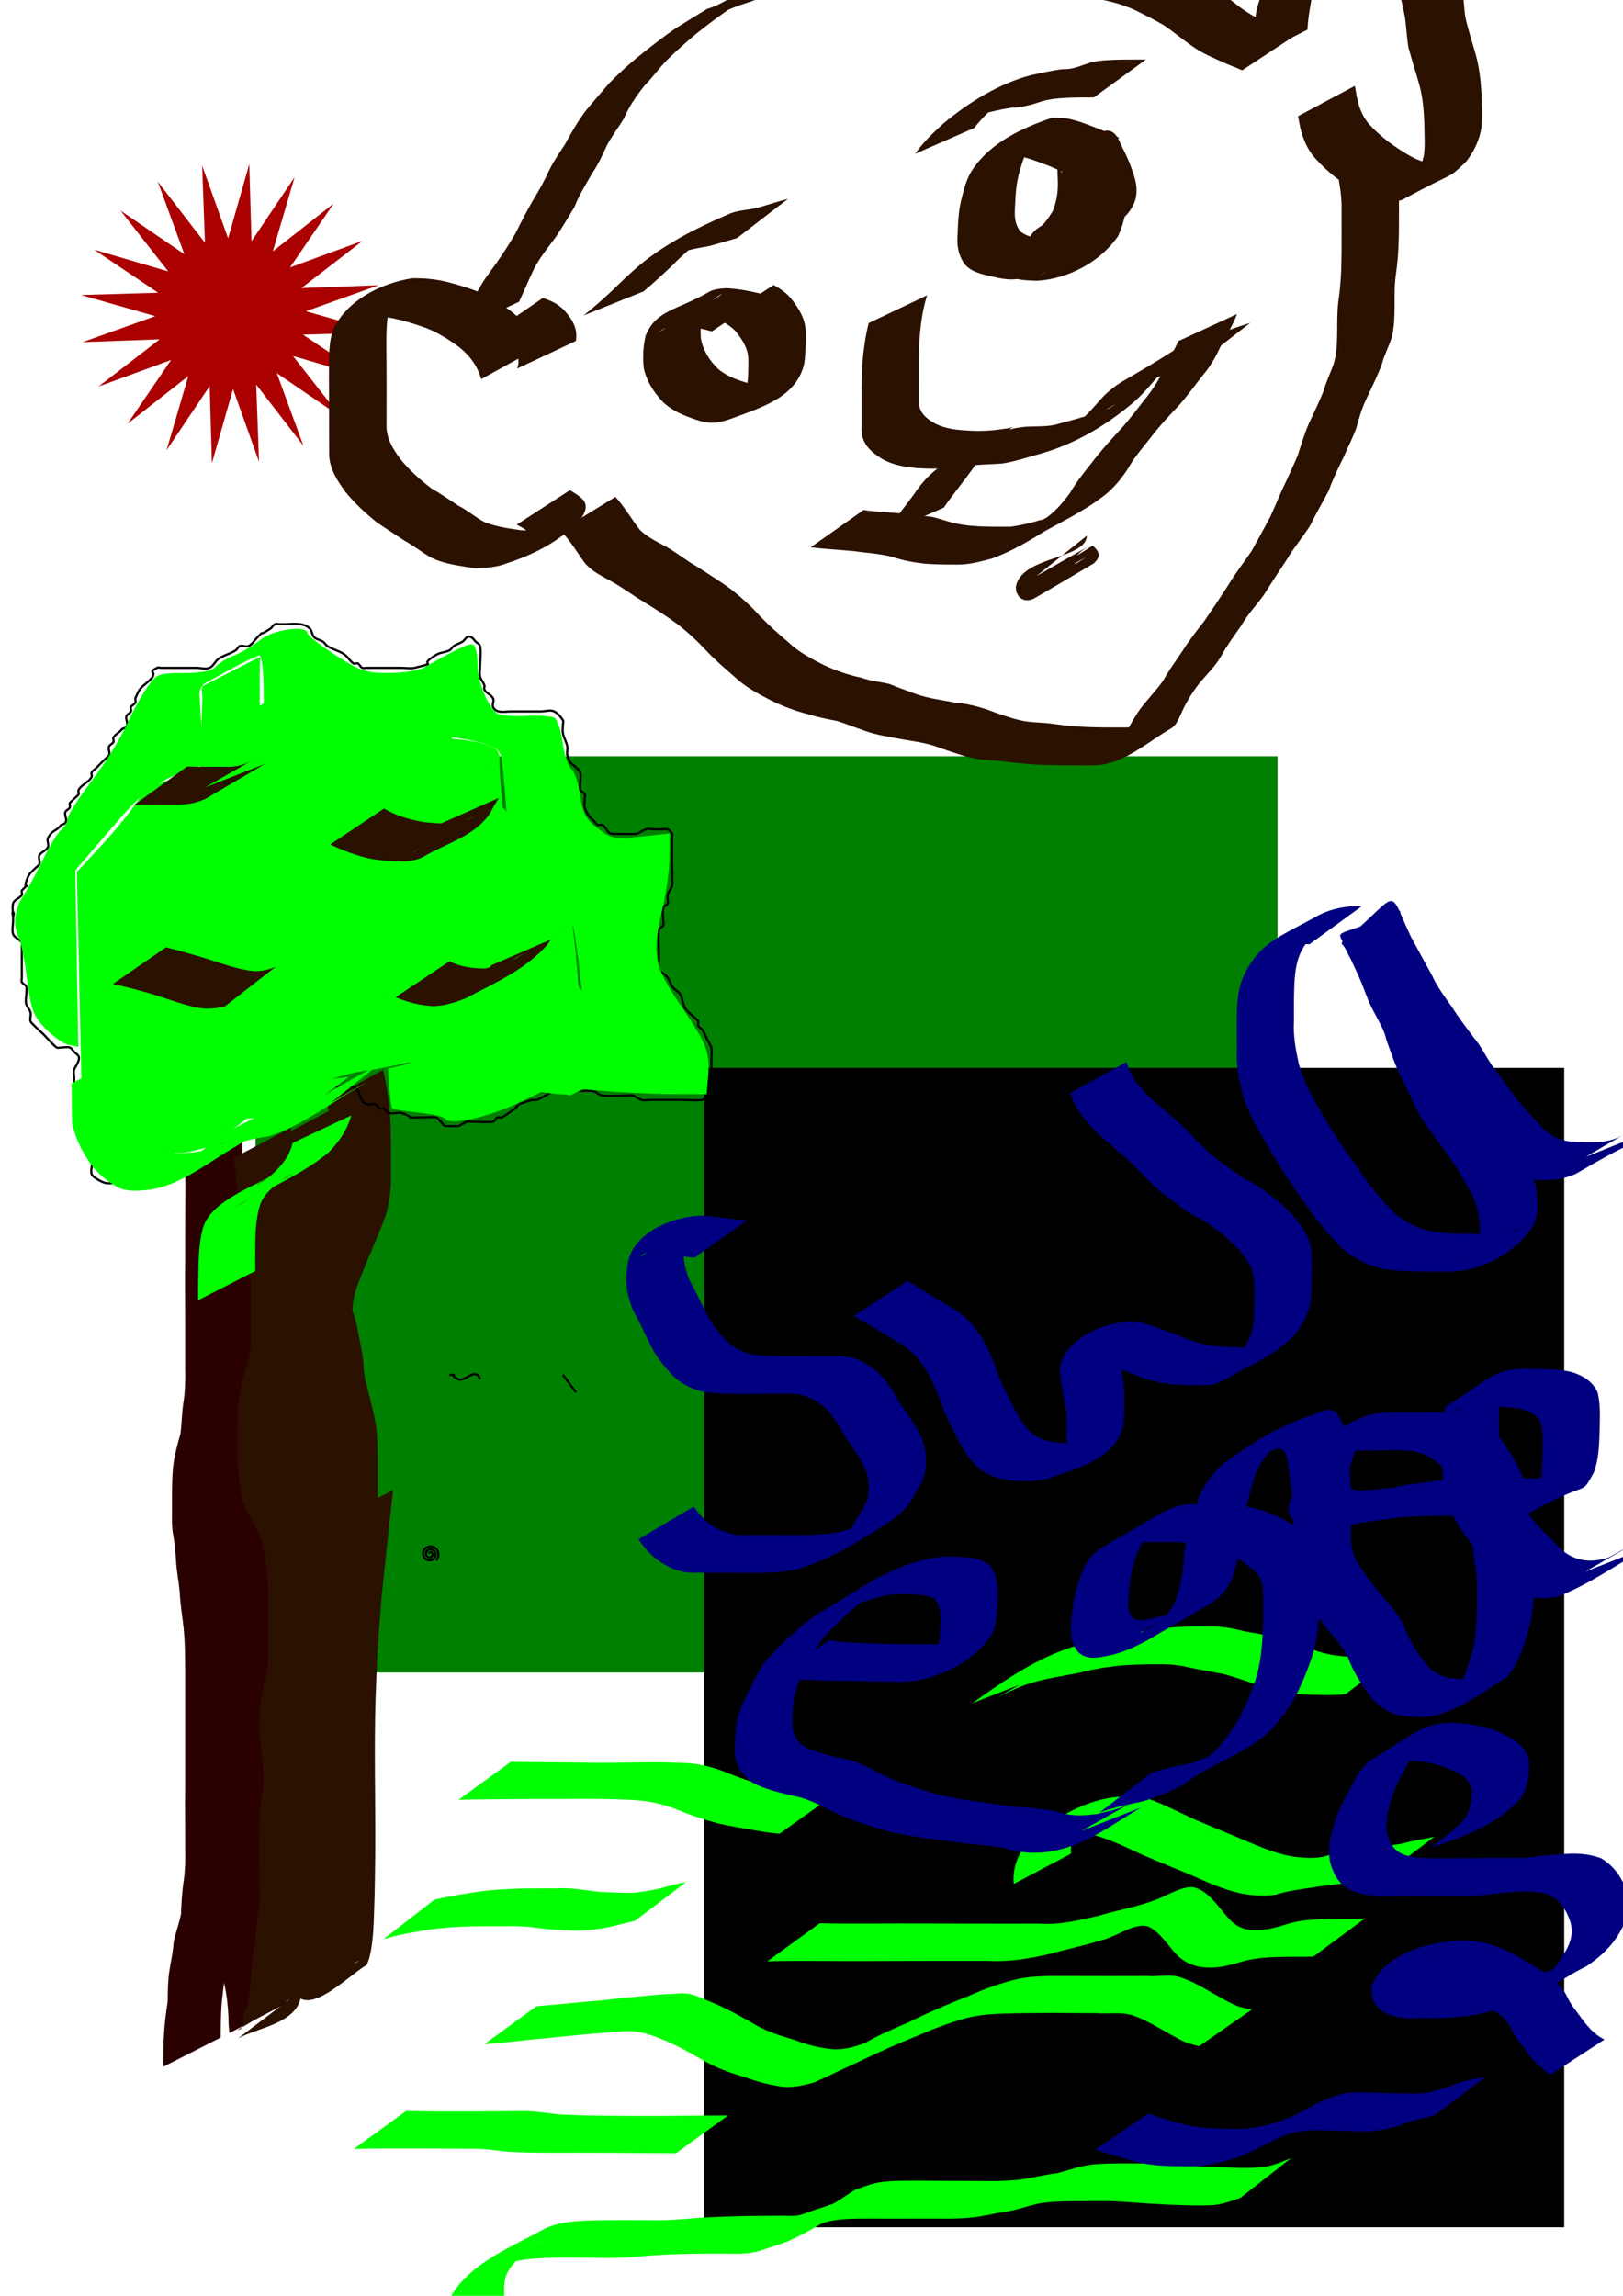 <?xml version="1.0" encoding="UTF-8" standalone="no"?>
<!-- Created with Inkscape (http://www.inkscape.org/) -->

<svg
   xmlns:dc="http://purl.org/dc/elements/1.1/"
   xmlns:cc="http://creativecommons.org/ns#"
   xmlns:rdf="http://www.w3.org/1999/02/22-rdf-syntax-ns#"
   xmlns:svg="http://www.w3.org/2000/svg"
   xmlns="http://www.w3.org/2000/svg"
   xmlns:sodipodi="http://sodipodi.sourceforge.net/DTD/sodipodi-0.dtd"
   xmlns:inkscape="http://www.inkscape.org/namespaces/inkscape"
   width="744.094"
   height="1052.362"
   id="svg2"
   version="1.1"
   inkscape:version="0.48.4 r9939"
   sodipodi:docname="New document 1">
  <defs
     id="defs4">
    <inkscape:perspective
       sodipodi:type="inkscape:persp3d"
       inkscape:vp_x="0 : 526.18109 : 1"
       inkscape:vp_y="0 : 1000 : 0"
       inkscape:vp_z="744.09448 : 526.18109 : 1"
       inkscape:persp3d-origin="372.04724 : 350.78739 : 1"
       id="perspective3254" />
  </defs>
  <sodipodi:namedview
     id="base"
     pagecolor="#ffffff"
     bordercolor="#666666"
     borderopacity="1.0"
     inkscape:pageopacity="0.0"
     inkscape:pageshadow="2"
     inkscape:zoom="0.49982792"
     inkscape:cx="387.81026"
     inkscape:cy="526.18109"
     inkscape:document-units="px"
     inkscape:current-layer="layer1"
     showgrid="false"
     inkscape:snap-nodes="false"
     inkscape:snap-global="true"
     inkscape:snap-page="true"
     inkscape:window-width="1366"
     inkscape:window-height="701"
     inkscape:window-x="-5"
     inkscape:window-y="-5"
     inkscape:window-maximized="1" />
  <g
     inkscape:label="Layer 1"
     inkscape:groupmode="layer"
     id="layer1">
    <path
       sodipodi:type="star"
       style="fill:#aa0000"
       id="path3027"
       sodipodi:sides="20"
       sodipodi:cx="105.71429"
       sodipodi:cy="143.79075"
       sodipodi:r1="69.105066"
       sodipodi:r2="34.552535"
       sodipodi:arg1="1.6951513"
       sodipodi:arg2="1.852231"
       inkscape:flatsided="false"
       inkscape:rounded="0"
       inkscape:randomized="0"
       d="m 97.143,212.362 -1.025,-35.378 -19.745,29.373 9.958,-33.963 -27.856,21.834 19.966,-29.224 -33.239,12.158 28.019,-21.624 -35.37,1.291 33.33,-11.907 -34.037,-9.702 35.378,-1.025 -29.373,-19.745 33.963,9.958 -21.834,-27.856 29.224,19.966 -12.158,-33.239 21.624,28.019 -1.291,-35.37 11.907,33.33 9.702,-34.037 1.025,35.378 19.745,-29.373 -9.958,33.963 27.856,-21.834 -19.966,29.224 33.239,-12.158 -28.019,21.624 35.37,-1.291 -33.33,11.907 34.037,9.702 -35.378,1.025 29.373,19.745 -33.963,-9.958 21.834,27.856 -29.224,-19.966 12.158,33.239 -21.624,-28.019 1.291,35.37 -11.907,-33.33 z" />
    <flowRoot
       xml:space="preserve"
       id="flowRoot3029"
       style="fill:#008000;stroke:none;stroke-opacity:1;stroke-width:1px;stroke-linejoin:miter;stroke-linecap:butt;fill-opacity:1;font-family:Sans;font-style:normal;font-weight:normal;font-size:40px;line-height:125%;letter-spacing:0px;word-spacing:0px"><flowRegion
         id="flowRegion3031"><rect
           id="rect3033"
           width="468.571"
           height="420"
           x="117.143"
           y="346.648"
           style="fill:#008000" /></flowRegion><flowPara
         id="flowPara3035"></flowPara></flowRoot>    <flowRoot
       xml:space="preserve"
       id="flowRoot3037"
       style="fill:black;stroke:none;stroke-opacity:1;stroke-width:1px;stroke-linejoin:miter;stroke-linecap:butt;fill-opacity:1;font-family:Sans;font-style:normal;font-weight:normal;font-size:40px;line-height:125%;letter-spacing:0px;word-spacing:0px"><flowRegion
         id="flowRegion3039"><rect
           id="rect3041"
           width="394.286"
           height="531.429"
           x="322.857"
           y="489.505" /></flowRegion><flowPara
         id="flowPara3043"></flowPara></flowRoot>    <path
       sodipodi:type="spiral"
       style="fill:none;stroke:#000000;stroke-width:1px;stroke-linecap:butt;stroke-linejoin:miter;stroke-opacity:1"
       id="path3047"
       sodipodi:cx="197.14285"
       sodipodi:cy="712.36218"
       sodipodi:expansion="1"
       sodipodi:revolution="3"
       sodipodi:radius="4.0406103"
       sodipodi:argument="-18.064157"
       sodipodi:t0="0.14623055"
       d="m 196.599,712.132 c 0.023,-0.446 0.501,-0.695 0.906,-0.624 0.614,0.107 0.939,0.771 0.803,1.347 -0.185,0.782 -1.042,1.186 -1.788,0.982 -0.95,-0.26 -1.434,-1.313 -1.161,-2.229 0.334,-1.119 1.585,-1.683 2.671,-1.34 1.287,0.407 1.932,1.857 1.519,3.112 -0.48,1.456 -2.129,2.182 -3.553,1.698 -1.624,-0.552 -2.431,-2.401 -1.877,-3.995 0.624,-1.793 2.673,-2.681 4.436,-2.056 1.962,0.696 2.931,2.945 2.234,4.877 -0.175,0.484 -0.444,0.933 -0.788,1.315" />
    <path
       style="fill:#2b0000"
       id="path3163"
       d="m 111.258,519.118 c -0.269,6.889 -0.176,13.788 -0.142,20.68 0.05,5.48 0.047,10.961 0.074,16.441 -0.025,4.848 0.005,9.695 0.021,14.543 0.031,4.427 -0.012,8.854 -0.011,13.282 -0.025,4.905 0.008,9.809 -0.018,14.714 0.015,5.021 -0.007,10.042 0.004,15.064 0.033,5.063 0.138,10.104 -0.491,15.134 -0.822,5.066 -1.009,10.199 -1.561,15.292 -1.025,5.04 -2.483,9.958 -3.285,15.045 -0.592,4.835 -0.653,9.714 -0.683,14.578 0.073,4.847 -0.211,9.709 0.191,14.543 0.747,4.395 1.299,8.798 1.575,13.247 0.201,4.849 1.112,9.632 1.653,14.45 0.243,5.587 1.041,11.12 1.697,16.668 0.571,4.743 0.795,9.514 0.907,14.287 0.039,4.785 0.017,9.571 0.007,14.356 0.004,4.949 -0.016,9.899 -0.001,14.848 -0.015,5.042 -0.013,10.084 -0.015,15.125 0.014,4.965 -0.003,9.93 0.013,14.895 0.01,4.378 0.046,8.757 0.011,13.135 0.002,4.825 -0.025,9.649 -0.017,14.474 0.031,5.059 0.134,10.096 -0.493,15.122 -0.741,4.953 -1.152,9.939 -1.354,14.94 -0.253,4.643 -2.055,8.98 -3.087,13.475 -0.602,4.562 -1.434,9.087 -2.157,13.632 -0.656,4.333 -0.801,8.717 -0.878,13.091 -0.462,4.945 -1.214,9.852 -1.641,14.803 -0.328,4.984 -0.384,9.981 -0.401,14.975 0,0 -26.311,13.391 -26.311,13.391 l 0,0 c 0.028,-5.054 0.021,-10.111 0.32,-15.159 0.293,-4.906 0.927,-9.777 1.682,-14.633 0.054,-4.486 0.06,-8.986 0.674,-13.439 0.669,-4.602 1.794,-9.12 2.067,-13.773 0.853,-4.448 2.536,-8.632 3.376,-13.061 0.184,-5.08 0.448,-10.158 1.249,-15.185 0.66,-4.919 0.815,-9.804 0.646,-14.773 0.008,-4.819 -0.019,-9.638 -0.017,-14.457 -0.036,-4.382 0.001,-8.764 0.011,-13.147 0.016,-4.97 -9.54e-4,-9.939 0.013,-14.909 -0.001,-5.038 6.8e-4,-10.075 -0.012,-15.113 0.017,-4.953 0.002,-9.906 0.019,-14.86 7.9e-5,-4.757 0.008,-9.515 -0.052,-14.271 -0.054,-4.709 -0.172,-9.421 -0.646,-14.11 -0.585,-5.554 -1.581,-11.057 -1.79,-16.644 -0.469,-4.873 -1.44,-9.685 -1.724,-14.565 -0.243,-4.405 -0.73,-8.78 -1.518,-13.123 -0.615,-4.918 -0.183,-9.901 -0.315,-14.849 0.031,-4.974 0.014,-9.957 0.513,-14.912 0.571,-5.134 1.906,-10.089 3.351,-15.041 0.699,-5.075 0.61,-10.235 1.52,-15.295 0.661,-4.924 0.815,-9.814 0.648,-14.788 0.011,-5.023 -0.011,-10.045 0.004,-15.068 -0.026,-4.899 0.007,-9.798 -0.018,-14.696 7.58e-4,-4.424 -0.042,-8.847 -0.011,-13.271 0.016,-4.855 0.046,-9.71 0.021,-14.565 0.027,-5.506 0.024,-11.011 0.074,-16.516 0.034,-6.844 0.129,-13.695 -0.142,-20.536 0,0 26.448,-13.476 26.448,-13.476 z"
       inkscape:connector-curvature="0" />
    <path
       style="fill:#2b0000"
       id="path3165"
       d="m 125.531,532.454 c 1.341,5.702 2.722,11.404 3.933,17.137 1.148,5.327 1.47,10.76 1.666,16.189 0.106,5.007 0.115,10.017 0.081,15.025 -0.061,5.055 0.141,10.117 -0.193,15.164 -0.34,5.88 -2.072,11.393 -4.107,16.866 -2.178,4.947 -2.891,9.971 -2.64,15.312 0.356,5.063 0.642,10.125 0.788,15.198 0.059,4.961 0.981,9.86 1.526,14.783 0.46,5.067 0.543,10.154 0.594,15.237 0.047,4.969 0.018,9.938 0.03,14.907 -0.028,4.926 0.167,9.833 -0.467,14.727 -0.766,4.356 -1.178,8.749 -1.381,13.163 -0.2,4.885 -0.158,9.775 -0.188,14.662 0.017,5.021 7.4e-4,10.041 0.015,15.062 -0.013,4.988 0.023,9.976 -0.001,14.964 0.053,5.093 0.119,10.163 -0.48,15.226 -0.784,4.913 -1.129,9.87 -1.367,14.833 -0.151,4.999 -0.17,10.002 -0.163,15.003 -0.014,4.986 0.028,9.972 0.006,14.958 0.019,5.017 -0.003,10.035 0.008,15.052 -0.015,4.986 0.02,9.973 -0.005,14.959 -0.281,5.007 0.51,9.947 1.127,14.896 0.33,5.009 0.929,9.959 1.651,14.924 1.288,4.939 1.981,9.984 2.914,14.991 1.148,4.974 1.764,10.045 2.069,15.134 0.08,2.467 0.17,4.918 0.408,7.374 0,0 -26.164,13.709 -26.164,13.709 l 0,0 c -0.328,-2.513 -0.448,-4.998 -0.461,-7.534 -0.276,-4.965 -0.716,-9.93 -1.884,-14.778 -1.031,-5.029 -1.51,-10.169 -2.973,-15.117 -0.746,-4.988 -1.492,-9.94 -1.699,-14.989 -0.582,-5.063 -1.594,-10.092 -1.283,-15.212 -0.025,-4.984 0.011,-9.969 -0.005,-14.954 0.011,-5.019 -0.011,-10.037 0.002,-15.056 -0.027,-4.985 0.003,-9.97 -0.017,-14.955 0.011,-5.035 -0.021,-10.071 0.124,-15.105 0.138,-5.042 0.466,-10.09 1.236,-15.079 0.729,-4.949 0.771,-9.88 0.66,-14.882 -0.025,-4.986 0.01,-9.972 -0.007,-14.958 0.008,-5.023 -0.019,-10.046 -0.008,-15.069 -0.026,-4.917 -0.005,-9.836 0.099,-14.751 0.161,-4.5 0.354,-9.006 1.224,-13.437 0.803,-4.765 0.815,-9.522 0.688,-14.353 0.021,-4.965 0.016,-9.93 0.01,-14.895 -0.036,-4.995 -0.084,-9.997 -0.491,-14.979 -0.474,-5.008 -1.469,-9.968 -1.605,-14.994 -0.122,-5.045 -0.351,-10.087 -0.767,-15.117 -0.346,-5.691 -0.16,-11.151 2.223,-16.463 1.993,-5.26 4.02,-10.421 4.331,-16.115 0.643,-4.939 0.154,-9.948 0.325,-14.919 -0.015,-4.981 0.049,-9.963 -0.041,-14.943 -0.113,-5.28 -0.353,-10.572 -1.344,-15.774 -1.141,-5.603 -2.414,-11.213 -4.024,-16.693 0,0 26.028,-14.335 26.028,-14.335 z"
       inkscape:connector-curvature="0" />
    <path
       style="fill:#2b1100"
       id="path3167"
       d="m 133.406,516.931 c 0.65,6.294 1.137,12.594 1.955,18.869 0.684,6.283 2.425,12.378 3.871,18.512 1.222,5.567 1.661,11.242 1.879,16.923 0.157,5.007 0.113,10.017 0.12,15.025 -0.026,5.032 -0.032,10.064 -0.036,15.095 0.31,5.67 -1.122,11.103 -2.785,16.459 -1.72,5.209 -2.562,10.6 -2.976,16.05 -0.319,4.981 -0.257,9.974 -0.279,14.963 -0.007,4.973 -0.118,9.926 0.513,14.866 0.542,4.919 1.256,9.774 3.137,14.373 2.461,4.361 5.058,8.519 6.655,13.286 1.394,4.846 2.455,9.755 3.135,14.75 0.533,5.075 0.581,10.18 0.617,15.277 0.032,4.97 -0.002,9.94 0.006,14.91 -0.072,5.163 0.135,10.325 -0.228,15.478 -1.041,5.663 -2.379,11.25 -3.148,16.962 -0.457,5.006 -0.826,10.055 -0.488,15.077 0.683,4.981 1.283,9.97 1.566,14.99 0.271,5.034 0.264,10.076 0.289,15.116 -0.01,4.987 0.017,9.975 -0.011,14.962 0.05,5.093 0.115,10.162 -0.484,15.226 -0.785,4.913 -1.129,9.87 -1.367,14.833 -0.513,5.046 -1.346,10.043 -1.752,15.102 -0.261,5.032 -1.224,9.99 -1.799,14.991 -0.251,4.774 -0.606,9.497 -1.373,14.217 -0.444,4.091 -2.132,7.797 -2.459,11.896 -1.844,12.318 -19.83,14.317 -28.778,19.188 0,0 23.68,-17.936 23.68,-17.936 l 0,0 c -8.043,4.728 -16.087,9.456 -24.13,14.184 0.852,-0.237 1.536,-0.267 2.119,-1.028 0.268,-0.35 0.362,-0.804 0.544,-1.207 0.162,-1.331 0.085,-2.684 0.253,-4.014 0.355,-2.804 2.313,-5.165 2.195,-8.088 0.788,-4.681 1.506,-9.312 1.523,-14.079 0.429,-5.003 1.495,-9.916 1.82,-14.922 0.36,-5.035 0.948,-10.031 1.811,-15.006 0.138,-5.042 0.466,-10.091 1.237,-15.079 0.729,-4.949 0.772,-9.881 0.664,-14.883 -0.021,-4.983 0.021,-9.967 0.006,-14.95 0.004,-4.994 -0.018,-9.99 -0.208,-14.981 -0.273,-4.99 -0.724,-9.964 -1.528,-14.9 -0.564,-5.198 -0.142,-10.443 0.252,-15.644 0.599,-5.709 1.817,-11.313 3.202,-16.88 0.518,-5.052 0.184,-10.147 0.269,-15.221 0.024,-4.968 0.021,-9.936 0.03,-14.905 -0.021,-4.986 -0.035,-9.983 -0.482,-14.953 -0.548,-4.845 -1.573,-9.564 -2.86,-14.264 -1.47,-4.725 -4.169,-8.758 -6.532,-13.077 -2.042,-4.805 -2.987,-9.871 -3.505,-15.056 -0.706,-5.062 -0.817,-10.104 -0.686,-15.214 -0.034,-5.051 -0.031,-10.107 0.19,-15.154 0.37,-5.654 1.01,-11.278 2.778,-16.695 1.539,-5.108 3.348,-10.196 3.071,-15.628 0.002,-5.029 0.008,-10.057 0.007,-15.086 0.029,-4.986 0.041,-9.971 -0.031,-14.957 -0.144,-5.513 -0.436,-11.042 -1.542,-16.46 -1.376,-6.247 -3.318,-12.391 -3.921,-18.786 -0.867,-6.222 -1.327,-12.472 -2.257,-18.684 0,0 26.251,-13.848 26.251,-13.848 z"
       inkscape:connector-curvature="0" />
    <path
       style="fill:#2b1100"
       id="path3171"
       d="m 175.548,490.439 c 1.592,6.042 2.458,12.231 3.108,18.434 0.465,5.469 0.534,10.956 0.568,16.441 0.029,4.976 -0.004,9.951 0.004,14.927 0.101,5.433 -0.789,10.808 -2.142,16.05 -1.913,5.734 -4.374,11.259 -6.723,16.821 -2.284,5.713 -4.772,11.344 -6.85,17.138 -1.594,4.706 -2.016,9.66 -2.238,14.589 0.11,4.516 -0.285,8.963 -0.906,13.429 -0.744,4.819 -0.929,9.691 -1.091,14.555 0.177,5.204 -0.59,10.341 -1.212,15.489 -0.179,5.617 -1.922,10.95 -3.152,16.384 -0.749,4.881 -1.844,9.696 -2.736,14.551 -0.797,4.514 -0.857,9.105 -0.964,13.674 -0.129,5.524 0.088,11.058 -0.234,16.575 -0.736,5.815 -1.291,11.638 -1.562,17.493 -0.227,5.797 -0.273,11.598 -0.274,17.399 0.027,5.297 0.026,10.594 0.053,15.89 -0.006,5.05 -0.004,10.1 -0.004,15.15 0.046,5.094 -0.295,10.173 0.648,15.199 1.393,4.898 2.422,9.839 2.942,14.902 0.773,5.517 1.543,11.031 2.027,16.582 0.323,4.604 1.188,9.163 1.954,13.712 1.124,5.421 1.762,10.923 2.174,16.439 0.314,4.515 0.299,9.041 0.297,13.564 0.002,4.835 -0.027,9.67 -0.018,14.506 0.06,4.996 -0.202,10.008 0.155,14.994 0.352,1.327 0.696,4.02 2.296,4.669 0.927,0.375 3.63,-1.672 2.749,-1.199 -7.903,4.24 -15.737,8.608 -23.605,12.913 0.644,-0.89 1.476,-1.67 1.931,-2.669 3.032,-6.648 3.198,-15.269 3.711,-22.348 0.651,-8.988 0.777,-15.616 1.082,-24.713 0.855,-24.036 0.424,-48.099 1.484,-72.13 0.853,-19.336 1.623,-26.734 3.18,-46.219 3.612,-32.793 1.789,-16.343 5.47,-49.348 0,0 22.516,-11.163 22.516,-11.163 l 0,0 c -3.591,32.913 -1.832,16.527 -5.278,49.157 -1.559,21.371 -2.029,24.719 -2.7,45.827 -0.758,23.819 -0.006,47.64 -0.175,71.464 -0.111,8.701 -0.149,15.904 -0.455,24.543 -0.266,7.515 -0.319,15.489 -2.12,22.855 -0.307,1.257 -0.847,2.446 -1.27,3.668 -9.822,5.776 -30.024,27.825 -34.982,8.333 -0.573,-5.055 -0.2,-10.145 -0.314,-15.225 0.018,-4.833 0.006,-9.665 0.016,-14.498 -0.011,-4.47 -0.02,-8.942 -0.192,-13.409 -0.287,-5.416 -0.784,-10.83 -1.975,-16.133 -0.963,-4.604 -1.766,-9.306 -2.126,-13.99 -0.367,-5.544 -0.993,-11.065 -2.013,-16.531 -0.428,-4.97 -1.332,-9.847 -2.734,-14.641 -1.18,-5.193 -1.075,-10.409 -0.97,-15.714 -0.001,-5.046 -6e-5,-10.093 -0.013,-15.139 0.019,-5.315 0.004,-10.629 0.036,-15.944 0.018,-5.837 -0.037,-11.678 0.201,-17.512 0.281,-5.878 0.63,-11.753 1.487,-17.581 0.624,-5.431 0.124,-10.905 0.278,-16.361 0.02,-4.693 0.089,-9.411 0.704,-14.069 0.819,-4.939 2.187,-9.758 2.822,-14.731 1.132,-5.374 3.031,-10.567 3.185,-16.09 0.616,-5.069 1.576,-10.111 1.351,-15.24 0.074,-4.956 0.268,-9.925 0.908,-14.843 0.618,-4.382 1.238,-8.714 1.014,-13.158 0.188,-5.187 0.58,-10.388 1.957,-15.417 1.978,-5.871 4.558,-11.504 6.808,-17.269 2.115,-5.582 4.825,-10.934 6.874,-16.549 1.518,-4.919 2.382,-10.123 2.393,-15.274 0.024,-4.977 0.02,-9.954 0.04,-14.931 -0.008,-5.414 -0.015,-10.835 -0.386,-16.239 -0.487,-5.973 -1.142,-11.987 -3.038,-17.704 0,0 26.028,-14.335 26.028,-14.335 z"
       inkscape:connector-curvature="0" />
    <path
       style="fill:#2b1100"
       id="path3173"
       d="m 151.412,508.928 c 0.336,6.415 1.682,12.7 2.617,19.04 1.19,5.335 2.157,10.698 2.735,16.135 0.408,5.073 0.433,10.164 0.453,15.25 0.021,4.961 -0.01,9.921 -2e-4,14.882 -0.014,5.172 -0.274,10.336 0.621,15.446 2.033,6.151 4.425,12.122 5.897,18.445 1.008,5.401 2.159,10.769 2.877,16.218 -0.036,5.085 1.275,9.866 2.538,14.735 1.278,4.969 2.544,9.919 3.331,14.994 0.645,5.671 0.643,11.391 0.714,17.091 0.022,5.818 -0.018,11.637 -0.013,17.455 0.04,5.294 0.173,10.574 -0.452,15.838 -0.595,4.913 -1.926,9.686 -2.723,14.566 -0.798,4.652 -2.418,9.095 -3.501,13.681 -0.602,4.521 -2.307,8.744 -3.914,12.977 -1.812,4.623 -2.871,9.513 -3.93,14.355 -1.366,4.754 -2.425,9.541 -2.988,14.455 -1.215,5.104 -2.698,10.126 -3.872,15.245 -1.372,5.119 -2.707,10.24 -3.949,15.393 -1.314,4.76 -2.046,9.628 -2.411,14.543 -0.271,4.88 -0.275,9.768 -0.264,14.654 -0.024,5.248 -0.018,10.496 0.01,15.744 0.104,4.445 0.375,9.031 1.433,13.368 0,0 -26.254,13.982 -26.254,13.982 l 0,0 c -0.615,-4.628 -1.443,-9.279 -1.477,-13.947 0.017,-5.245 0.006,-10.49 -0.034,-15.736 0.012,-4.944 -0.029,-9.892 0.195,-14.832 0.28,-5.075 0.825,-10.119 2.209,-15.031 1.308,-5.13 2.426,-10.304 3.947,-15.38 1.287,-4.969 2.131,-10.052 4.003,-14.869 0.486,-5.001 1.22,-9.979 2.888,-14.743 1.009,-4.976 2.15,-9.949 3.636,-14.803 1.759,-4.016 3.482,-8.196 4.156,-12.538 0.949,-4.569 2.434,-8.973 3.567,-13.495 0.703,-4.902 2.077,-9.649 2.781,-14.539 0.794,-5.16 0.77,-10.307 0.709,-15.525 0.022,-5.808 0.018,-11.616 0.005,-17.424 -0.007,-5.57 -0.021,-11.156 -0.596,-16.702 -0.655,-5.006 -1.899,-9.847 -3.146,-14.728 -1.266,-4.986 -2.913,-9.834 -2.758,-15.059 -0.578,-5.396 -1.691,-10.686 -2.623,-16.026 -1.329,-6.391 -3.705,-12.381 -5.954,-18.489 -1.146,-5.273 -1.091,-10.53 -0.982,-15.91 0.022,-4.961 0.017,-9.922 0.032,-14.884 -0.011,-5.001 -0.011,-10.009 -0.345,-15.001 -0.452,-5.425 -1.33,-10.776 -2.556,-16.081 -0.836,-6.321 -2.121,-12.567 -2.865,-18.9 0,0 26.251,-13.848 26.251,-13.848 z"
       inkscape:connector-curvature="0" />
    <path
       style="fill:#00ff00"
       id="path3175"
       d="m 161.02,511.298 c -1.779,6.633 -5.549,12.021 -10.267,16.881 -10.09,8.505 -23.166,14.44 -34.159,20.58 -0.978,0.546 -2.069,0.859 -3.077,1.346 -2.425,1.173 -3.618,1.965 -5.92,3.353 43.152,-23.953 22.138,-14.778 15.034,-6.784 -1.808,2.035 -1.745,2.256 -3.052,4.667 -2.509,6.933 -2.481,14.447 -2.572,21.732 -0.005,3.188 0.009,6.376 0.039,9.565 0,0 -26.202,13.366 -26.202,13.366 l 0,0 c 1.91e-4,-3.225 -0.023,-6.45 0.042,-9.675 0.151,-7.597 0.102,-15.318 1.95,-22.735 0.364,-1.012 0.621,-2.069 1.091,-3.036 6.257,-12.89 29.274,-18.751 36.479,-25.563 0.998,-0.547 1.985,-1.115 2.995,-1.64 1.021,-0.531 2.065,-1.017 3.097,-1.526 0.978,-0.482 3.869,-2.005 2.933,-1.447 -7.27,4.329 -14.658,8.457 -21.941,12.764 -1.045,0.618 2.191,-1.055 3.223,-1.694 1.029,-0.638 1.962,-1.42 2.942,-2.13 4.758,-4.164 9.118,-9.019 10.469,-15.393 0,0 26.896,-12.631 26.896,-12.631 z"
       inkscape:connector-curvature="0" />
    <path
       style="fill:#00ff00"
       d=""
       id="path3187"
       inkscape:connector-curvature="0" />
    <path
       style="fill:#00ff00"
       d="m 63.899,516.72 c -8.549,-2.063 -13.128,-4.883 -20.268,-12.483 l -6.263,-6.666 -1.061,-48.942 -1.061,-48.942 10.991,-11.871 C 52.281,381.287 59.531,372.463 62.347,368.208 c 4.104,-6.201 7.245,-8.355 15.826,-10.849 5.888,-1.712 23.091,-9.025 38.228,-16.253 l 27.522,-13.14 18.008,4.32 c 9.904,2.376 25.66,4.84 35.014,5.476 24.433,1.662 32.007,3.869 32.028,9.335 0.061,15.663 4.475,50.788 6.657,52.97 1.414,1.414 7.018,4.24 12.453,6.279 6.294,2.362 10.795,5.539 12.394,8.748 1.381,2.771 3.358,17.511 4.393,32.755 1.035,15.244 3.291,31.682 5.013,36.531 1.722,4.848 2.796,9.15 2.387,9.558 -0.409,0.409 -7.371,-2.432 -15.47,-6.314 -13.145,-6.299 -16.483,-7.058 -31.078,-7.058 -10.623,0 -20.827,1.382 -29.129,3.946 -7.027,2.171 -19.306,4.872 -27.285,6.004 -15.484,2.196 -28.009,6.905 -52.999,19.927 -14.505,7.558 -16.706,8.121 -31.011,7.931 -8.469,-0.113 -18.099,-0.857 -21.4,-1.653 z"
       id="path3189"
       inkscape:connector-curvature="0" />
    <path
       style="fill:none;stroke:#000000;stroke-width:1px;stroke-linecap:butt;stroke-linejoin:miter;stroke-opacity:1"
       d="m 86.03,538.185 c -2.668,1.334 -5.234,2.894 -8.003,4.001 -1.063,0.425 -10.608,0 -12.004,0 -4.001,0 -8.003,0 -12.004,0 -2.001,0 -4.061,0.485 -6.002,0 -0.891,-0.223 -5.447,-2.337 -6.002,-4.001 -0.6,-1.801 0.6,-4.201 0,-6.002 -0.472,-1.415 -1.639,-2.555 -2.001,-4.001 -0.323,-1.294 0,-2.668 0,-4.001 0,-0.667 0.37,-1.446 0,-2.001 -1.046,-1.569 -3.158,-2.314 -4.001,-4.001 -0.246,-0.491 0,-12.813 0,-14.005 0,-0.667 0.298,-1.404 0,-2.001 -0.422,-0.844 -1.579,-1.157 -2.001,-2.001 -0.298,-0.596 0,-1.334 0,-2.001 0,-1.334 0,-2.668 0,-4.001 0,-1.334 -0.422,-2.736 0,-4.001 0.278,-0.833 2.905,-4.194 2.001,-6.002 -0.422,-0.844 -1.334,-1.334 -2.001,-2.001 -0.667,-0.667 -1.106,-1.702 -2.001,-2.001 -1.265,-0.422 -2.668,0 -4.001,0 -0.667,0 -1.404,0.298 -2.001,0 -1.069,-0.534 -4.949,-4.949 -6.002,-6.002 -0.901,-0.901 -5.698,-5.089 -6.002,-6.002 -0.422,-1.265 0.323,-2.707 0,-4.001 -0.362,-1.447 -1.529,-2.587 -2.001,-4.001 -0.559,-1.677 0.663,-6.677 0,-8.003 -0.422,-0.844 -1.579,-1.157 -2.001,-2.001 -0.298,-0.596 0,-1.334 0,-2.001 0,-3.334 0,-6.669 0,-10.003 0,-1.334 0,-2.668 0,-4.001 0,-0.667 0.298,-1.404 0,-2.001 -0.844,-1.687 -3.405,-2.212 -4.001,-4.001 -0.633,-1.898 0,-4.001 0,-6.002 0,-0.667 0,-1.334 0,-2.001 0,-0.667 -0.667,-2.001 0,-2.001 0.667,0 0,2.668 0,2.001 0,-2.001 -0.485,-4.061 0,-6.002 0.457,-1.83 3.158,-2.314 4.001,-4.001 0.298,-0.596 -0.298,-1.404 0,-2.001 4.554,-4.554 0.529,0.414 2.001,-4.001 1.211,-3.634 1.712,-3.713 4.001,-6.002 0.667,-0.667 1.579,-1.157 2.001,-2.001 0.534,-1.069 -0.534,-2.933 0,-4.001 0.844,-1.687 3.405,-2.212 4.001,-4.001 0.422,-1.265 -0.596,-2.808 0,-4.001 2.001,-4.001 4.001,-3.001 6.002,-6.002 4.408,-1.008 1.058,-4.116 2.001,-6.002 0.422,-0.844 1.579,-1.157 2.001,-2.001 0.298,-0.596 -0.298,-1.404 0,-2.001 0.285,-0.57 3.717,-3.432 4.001,-4.001 0.298,-0.596 -0.298,-1.404 0,-2.001 1.2,-2.401 4.802,-3.601 6.002,-6.002 0.298,-0.596 -0.298,-1.404 0,-2.001 0.422,-0.844 1.334,-1.334 2.001,-2.001 0.667,-0.667 1.334,-1.334 2.001,-2.001 0.667,-0.667 1.334,-1.334 2.001,-2.001 0.667,-0.667 1.579,-1.157 2.001,-2.001 0.596,-1.193 -0.596,-2.808 0,-4.001 0.422,-0.844 1.579,-1.157 2.001,-2.001 0.298,-0.596 -0.298,-1.404 0,-2.001 0.844,-1.687 2.955,-2.432 4.001,-4.001 4.408,-1.008 1.058,-4.116 2.001,-6.002 0.422,-0.844 1.579,-1.157 2.001,-2.001 0.298,-0.596 -0.298,-1.404 0,-2.001 0.422,-0.844 1.579,-1.157 2.001,-2.001 0.298,-0.596 0,-1.334 0,-2.001 0.667,-1.334 1.174,-2.761 2.001,-4.001 1.214,-1.821 5.115,-4.229 6.002,-6.002 1.38,-2.76 -2.423,-1.79 2.001,-4.001 0.596,-0.298 1.334,0 2.001,0 0.667,0 1.334,0 2.001,0 4.668,0 9.337,0 14.005,0 2.001,0 4.144,0.743 6.002,0 1.751,-0.701 2.492,-2.87 4.001,-4.001 2.386,-1.789 5.521,-2.347 8.003,-4.001 0.785,-0.523 1.106,-1.702 2.001,-2.001 1.265,-0.422 2.808,0.596 4.001,0 1.687,-0.844 2.668,-2.668 4.001,-4.001 4.587,-4.587 -1.265,0.844 6.002,-4.001 0.785,-0.523 1.157,-1.579 2.001,-2.001 0.596,-0.298 1.334,0 2.001,0 0.667,0 1.334,0 2.001,0 3.702,0 9.034,-0.97 12.004,2.001 1.054,1.054 0.946,2.947 2.001,4.001 1.054,1.054 2.761,1.174 4.001,2.001 0.785,0.523 1.216,1.478 2.001,2.001 2.482,1.654 5.617,2.212 8.003,4.001 1.509,1.132 2.432,2.955 4.001,4.001 0.555,0.37 1.404,-0.298 2.001,0 0.844,0.422 1.157,1.579 2.001,2.001 0.596,0.298 1.334,0 2.001,0 0.667,0 1.334,0 2.001,0 4.668,0 9.337,0 14.005,0 1.764,0 4.297,0.426 6.002,0 12.955,-3.239 -0.107,0.064 10.003,-6.002 1.808,-1.085 4.116,-1.058 6.002,-2.001 0.844,-0.422 1.216,-1.478 2.001,-2.001 1.241,-0.827 2.761,-1.174 4.001,-2.001 1.394,-0.93 1.82,-3.092 4.001,-2.001 0.844,0.422 1.334,1.334 2.001,2.001 0.667,0.667 1.772,1.086 2.001,2.001 0.594,2.377 0,7.131 0,10.003 0,1.334 -0.323,2.707 0,4.001 0.362,1.447 1.529,2.587 2.001,4.001 0.211,0.633 -0.298,1.404 0,2.001 0.844,1.687 3.158,2.314 4.001,4.001 0.596,1.193 -0.596,2.808 0,4.001 1.539,3.078 5.282,2.001 8.003,2.001 4.668,0 9.337,0 14.005,0 2.001,0 4.213,-0.895 6.002,0 1.687,0.844 2.955,2.432 4.001,4.001 0.37,0.555 0,1.334 0,2.001 0,1.334 -0.262,2.693 0,4.001 0.414,2.068 1.587,3.934 2.001,6.002 0.262,1.308 -0.323,2.707 0,4.001 1.368,5.473 2.813,3.22 6.002,8.003 0.553,0.83 -0.561,6.88 0,8.003 0.422,0.844 1.579,1.157 2.001,2.001 0.298,0.596 0,1.334 0,2.001 0,1.334 -0.324,2.707 0,4.001 0.362,1.447 1.173,2.761 2.001,4.001 0.523,0.785 1.334,1.334 2.001,2.001 0.667,0.667 1.157,1.579 2.001,2.001 0.596,0.298 1.404,-0.298 2.001,0 1.687,0.844 2.212,3.405 4.001,4.001 0.522,0.174 11.038,0.322 12.004,0 1.415,-0.472 2.587,-1.529 4.001,-2.001 1.265,-0.422 2.668,0 4.001,0 1.334,0 2.668,0 4.001,0 0.667,0 1.404,-0.298 2.001,0 0.844,0.422 1.579,1.157 2.001,2.001 0.298,0.597 0,1.334 0,2.001 0,0.667 0,1.334 0,2.001 0,3.334 0,6.669 0,10.003 0,1.118 0.394,8.823 0,10.003 -0.472,1.415 -1.639,2.555 -2.001,4.001 -0.323,1.294 0.422,2.736 0,4.001 -0.298,0.895 -1.772,1.086 -2.001,2.001 -0.485,1.941 0,4.001 0,6.002 0,0.667 0.298,1.404 0,2.001 -0.422,0.844 -1.702,1.106 -2.001,2.001 -0.379,1.138 0,8.119 0,10.003 0,1.334 0,2.668 0,4.001 0,1.334 -0.596,2.808 0,4.001 0.844,1.687 2.87,2.492 4.001,4.001 0.895,1.193 1.174,2.761 2.001,4.001 1.046,1.569 3.158,2.314 4.001,4.001 0.943,1.886 0.916,4.194 2.001,6.002 0.97,1.617 2.668,2.668 4.001,4.001 0.667,0.667 1.579,1.157 2.001,2.001 0.298,0.596 -0.298,1.404 0,2.001 0.422,0.844 1.478,1.216 2.001,2.001 0.827,1.241 1.334,2.668 2.001,4.001 0.667,1.334 1.529,2.587 2.001,4.001 0.376,1.129 0,4.687 0,6.002 0,0.363 0.273,13.186 0,14.005 -0.298,0.895 -1.334,1.334 -2.001,2.001 -0.667,0.667 -1.106,1.702 -2.001,2.001 -1.138,0.379 -8.119,0 -10.003,0 -4.668,0 -9.337,0 -14.005,0 -1.334,0 -2.736,0.422 -4.001,0 -1.415,-0.472 -2.587,-1.529 -4.001,-2.001 -0.633,-0.211 -1.334,0 -2.001,0 -2.605,0 -9.999,0.401 -12.004,0 -1.462,-0.292 -2.555,-1.639 -4.001,-2.001 -1.786,-0.447 -7.688,0 -10.003,0 -0.682,0 -6.92,-0.361 -8.003,0 -2.829,0.943 -5.173,3.058 -8.003,4.001 -0.633,0.211 -1.334,0 -2.001,0 -2.001,0.667 -4.116,1.058 -6.002,2.001 -0.844,0.422 -1.334,1.334 -2.001,2.001 -2.001,1.334 -3.851,2.926 -6.002,4.001 -0.596,0.298 -1.404,-0.298 -2.001,0 -0.844,0.422 -1.106,1.702 -2.001,2.001 -1.146,0.382 -8.125,0 -10.003,0 -0.667,0 -1.368,-0.211 -2.001,0 -1.415,0.472 -2.587,1.529 -4.001,2.001 -0.208,0.069 -5.955,0.031 -6.002,0 -1.569,-1.046 -2.432,-2.955 -4.001,-4.001 -0.298,-0.199 -5.345,0 -6.002,0 -11.378,0 -1.317,0.895 -10.003,-2.001 -0.633,-0.211 -1.334,0 -2.001,0 -1.334,0 -2.736,0.422 -4.001,0 -0.895,-0.298 -1.157,-1.579 -2.001,-2.001 -0.596,-0.298 -1.404,0.298 -2.001,0 -0.844,-0.422 -1.106,-1.702 -2.001,-2.001 -1.265,-0.422 -2.736,0.422 -4.001,0 -3.434,-1.145 -2.568,-6.858 -6.002,-8.003 -1.076,-0.359 -6.309,0 -8.003,0"
       id="path3207"
       inkscape:connector-curvature="0" />
    <path
       style="fill:#00ff00"
       id="path3209"
       d="m 119.26,301.043 c -0.209,6.76 -0.192,13.528 -0.156,20.291 0.027,5.687 0.056,11.375 0.09,17.062 -0.245,4.219 0.266,8.386 0.801,12.559 0,0 -26.108,13.727 -26.108,13.727 l 0,0 c -0.555,-4.282 -1.287,-8.539 -1.011,-12.877 0.034,-5.718 0.063,-11.436 0.09,-17.154 0.036,-6.71 0.056,-13.425 -0.156,-20.133 0,0 26.448,-13.476 26.448,-13.476 z"
       inkscape:connector-curvature="0" />
    <path
       style="fill:#00ff00"
       id="path3224"
       d="m 245.982,919.61 c 10.012,-0.766 19.98,-1.93 29.996,-2.69 10.134,-1.152 20.277,-2.207 30.454,-2.902 3.218,0.015 6.507,-0.661 9.708,-0.004 3.408,0.699 6.716,2.412 9.925,3.7 7.401,3.018 14.345,7.015 21.266,10.981 5.483,2.977 11.394,4.749 17.339,6.478 5.326,2.18 10.913,3.471 16.616,4.103 5.232,0.519 10.531,-1.04 15.407,-2.845 6.392,-3.797 13.293,-6.538 20.075,-9.548 8.984,-4.472 18.24,-8.391 27.574,-12.064 7.219,-3.276 14.705,-5.869 22.405,-7.734 7.563,-1.504 15.302,-1.314 22.972,-1.315 12.037,0.036 24.074,0.068 36.111,0.003 3.953,0.33 8.011,-0.465 11.959,-0.094 3.334,0.313 6.313,1.727 9.302,3.103 6.424,3.127 12.323,7.169 18.812,10.161 2.558,1.193 5.309,1.681 8.061,2.168 0,0 -24.195,16.823 -24.195,16.823 l 0,0 c -2.876,-0.699 -5.743,-1.425 -8.383,-2.819 -6.318,-3.223 -12.245,-7.169 -18.75,-10.031 -2.15,-0.842 -3.336,-1.432 -5.605,-1.842 -4.813,-0.87 -9.801,-0.053 -14.646,-0.442 -12.03,-0.106 -24.061,-0.146 -36.091,0.032 -7.652,0.182 -15.393,0.253 -22.867,2.104 -7.495,2.024 -14.759,4.738 -21.884,7.816 -9.292,3.814 -18.531,7.757 -27.551,12.184 -6.925,3.105 -13.719,6.47 -20.627,9.578 -5.283,1.46 -10.651,2.775 -16.159,1.773 -5.759,-0.889 -11.325,-2.521 -16.804,-4.502 -6.129,-1.739 -12.065,-3.989 -17.627,-7.145 -6.804,-3.954 -13.681,-7.811 -21.065,-10.597 -6.861,-2.665 -11.457,-3.551 -18.856,-2.666 -10.041,0.601 -20.04,1.64 -30.046,2.654 -10.287,0.847 -20.509,2.278 -30.804,2.996 0,0 23.976,-17.42 23.976,-17.42 z"
       inkscape:connector-curvature="0" />
    <path
       style="fill:#00ff00"
       id="path3226"
       d="m 464.8,863.544 c -0.66,-6.711 1.559,-12.712 5.495,-18.031 10.881,-10.757 24.907,-19.567 40.169,-21.66 5.48,-0.556 10.829,-0.559 16.186,0.739 7.406,2.679 14.393,6.363 21.544,9.632 8.9,3.752 17.841,7.349 26.727,11.145 6.026,2.51 12.105,4.764 18.574,5.746 5.011,0.58 9.98,0.994 14.843,-0.505 5.367,-1.952 11.116,-2.086 16.693,-2.999 5.982,-0.885 11.962,-1.517 17.917,-2.549 4.798,-1.46 9.799,-1.955 14.648,-3.167 0,0 -23.436,17.826 -23.436,17.826 l 0,0 c -4.928,0.97 -9.85,1.944 -14.748,3.057 -5.939,0.999 -11.957,1.392 -17.889,2.457 -5.622,0.78 -11.227,1.564 -16.67,3.246 -5.163,0.776 -10.367,0.4 -15.505,-0.475 -6.492,-1.358 -12.632,-3.827 -18.691,-6.493 -8.825,-3.95 -17.855,-7.348 -26.708,-11.222 -7.012,-3.24 -14.007,-6.715 -21.443,-8.873 -5.179,-0.798 -10.439,-0.614 -15.616,0.194 -2.003,0.429 -2.93,0.555 -4.878,1.273 -0.853,0.314 -3.281,1.549 -2.505,1.076 41.113,-25.035 25.818,-16.247 17.885,-9.88 -4.325,4.12 -6.924,9.528 -6.338,15.613 0,0 -26.251,13.848 -26.251,13.848 z"
       inkscape:connector-curvature="0" />
    <path
       style="fill:#00ff00"
       id="path3228"
       d="m 234.199,807.585 c 11.212,0.21 22.426,0.246 33.639,0.35 14.6,0.375 29.23,-0.54 43.82,0.116 7.808,-0.009 15.079,1.797 22.232,4.768 6.427,2.618 13.052,4.784 19.773,6.513 6.619,1.159 13.246,2.283 19.891,3.301 2.602,0.398 5.226,0.584 7.851,0.756 0,0 -23.997,17.149 -23.997,17.149 l 0,0 c -2.659,-0.243 -5.313,-0.515 -7.944,-0.99 -6.651,-1.145 -13.333,-2.153 -19.919,-3.631 -6.792,-1.853 -13.513,-4.008 -19.991,-6.784 -6.923,-2.612 -14.023,-3.937 -21.438,-4.144 -14.402,-0.691 -28.84,-0.23 -43.252,-0.363 -11.535,0.104 -23.07,0.143 -34.604,0.35 0,0 23.938,-17.392 23.938,-17.392 z"
       inkscape:connector-curvature="0" />
    <path
       style="fill:#00ff00"
       id="path3230"
       d="m 445.777,780.716 c 14.552,-10.421 29.648,-20.798 46.857,-26.108 8.407,-2.886 17.302,-3.511 25.873,-5.646 6.877,-1.88 13.958,-2.642 21.048,-3.143 5.475,-0.277 10.957,-0.272 16.436,-0.268 5.116,-0.028 10.164,1.101 15.106,2.328 5.146,0.865 10.259,1.657 15.301,3.032 6.145,2.124 12.287,4.27 18.483,6.243 5.334,1.744 10.911,2.168 16.477,2.402 5.598,-0.041 11.258,0.509 16.816,-0.271 0.798,-0.247 1.596,-0.493 2.394,-0.74 0,0 -23.473,17.88 -23.473,17.88 l 0,0 c -0.873,0.138 -1.745,0.276 -2.618,0.415 -5.668,0.272 -11.35,0.091 -17.019,-0.103 -5.737,-0.338 -11.43,-1.126 -16.869,-3.078 -6.129,-2.05 -12.241,-4.156 -18.428,-6.024 -5.095,-1.141 -10.252,-1.887 -15.357,-2.97 -4.808,-1.128 -9.726,-1.893 -14.68,-1.771 -5.413,0.007 -10.833,0.016 -16.235,0.396 -6.967,0.566 -13.865,1.601 -20.637,3.377 -8.564,1.767 -17.304,2.809 -25.581,5.791 -10.254,3.738 -25.985,13.712 12.429,-8.673 1.175,-0.684 -2.399,1.29 -3.525,2.051 -1.003,0.678 -1.896,1.506 -2.847,2.256 -0.77,0.607 -1.545,1.208 -2.317,1.813 0,0 -27.633,10.812 -27.633,10.812 z"
       inkscape:connector-curvature="0" />
    <path
       style="fill:#00ff00"
       id="path3232"
       d="m 375.807,881.583 c 8.226,0.232 16.457,0.161 24.685,0.153 7.228,-0.072 14.456,-0.04 21.685,-0.037 8.337,0.007 16.674,0.03 25.01,0.065 9.877,0.032 19.754,1.4e-4 29.63,-0.002 9.145,0.64 17.885,-1.562 26.7,-3.554 8.234,-2.519 16.809,-3.913 24.904,-6.845 5.399,-1.628 13.378,-7.181 19.095,-6.192 1.132,0.196 2.132,0.855 3.198,1.282 5.872,3.49 9.177,9.702 13.986,14.35 4.689,3.985 7.958,4.072 13.767,3.726 5.106,-0.152 9.81,-2.251 14.716,-3.399 5.012,-1.151 10.149,-1.335 15.267,-1.479 4.995,-0.074 9.991,-0.067 14.986,-0.04 0.825,-0.115 1.649,-0.229 2.474,-0.344 0,0 -23.714,17.562 -23.714,17.562 l 0,0 c -0.88,0.041 -1.76,0.083 -2.639,0.124 -4.976,0.009 -9.954,-0.041 -14.928,0.137 -5.003,0.224 -10.01,0.643 -14.86,1.976 -4.958,1.415 -9.933,2.952 -15.152,2.871 -5.815,-0.08 -10.716,-1.588 -14.97,-5.779 -4.312,-4.435 -7.511,-10.306 -13.221,-13.088 -0.83,-0.124 -1.652,-0.401 -2.491,-0.372 -6.096,0.209 -12.626,5.131 -18.532,6.547 -8.277,2.53 -16.758,4.394 -25.116,6.637 -8.897,1.984 -17.821,3.489 -26.992,2.97 -9.875,-0.002 -19.75,-0.034 -29.625,-0.002 -8.396,0.035 -16.792,0.057 -25.188,0.065 -7.194,0.003 -14.388,0.035 -21.582,-0.037 -8.368,-0.009 -16.74,-0.074 -25.106,0.153 0,0 24.014,-17.447 24.014,-17.447 z"
       inkscape:connector-curvature="0" />
    <path
       style="fill:#00ff00"
       id="path3234"
       d="m 199.233,870.709 c 6.729,-1.406 13.496,-2.699 20.31,-3.619 6.757,-0.941 13.566,-1.27 20.378,-1.438 5.149,-0.072 10.3,-0.071 15.45,-0.044 5.107,-0.363 10.083,0.396 15.12,1.083 4.921,0.665 9.891,0.795 14.849,0.901 5.808,0.46 11.456,-0.825 17.116,-1.899 3.994,-1.181 8.004,-2.247 12.102,-2.989 0,0 -23.463,17.775 -23.463,17.775 l 0,0 c -4.035,0.908 -8.015,2.024 -12.055,2.907 -5.822,1.104 -11.674,1.931 -17.619,1.493 -5.029,-0.143 -10.061,-0.429 -15.044,-1.161 -4.948,-0.668 -9.889,-0.939 -14.885,-0.768 -5.119,0.007 -10.239,-0.042 -15.357,0.078 -6.675,0.181 -13.347,0.587 -19.958,1.573 -6.856,1.119 -13.777,2.231 -20.409,4.338 0,0 23.465,-18.23 23.465,-18.23 z"
       inkscape:connector-curvature="0" />
    <path
       style="fill:#00ff00"
       id="path3236"
       d="m 204.851,1071.43 c 0.368,-5.169 -0.396,-10.504 0.858,-15.597 0.303,-1.229 0.829,-2.392 1.244,-3.588 9.133,-15.455 28.632,-22.64 43.097,-30.854 7.224,-3.167 15.157,-3.417 22.916,-3.627 7.555,-0.156 15.113,-0.107 22.67,-0.108 6.389,0.215 12.715,-0.014 19.073,-0.585 8.084,-0.725 16.199,-1.003 24.31,-1.218 5.919,-0.16 11.841,-0.166 17.763,-0.188 3.318,-0.191 6.738,0.446 10.008,-0.355 1.486,-0.364 2.898,-0.981 4.349,-1.466 4.348,-1.683 8.918,-2.717 13.151,-4.691 -1.366,1.064 6.624,-3.638 4.984,-2.7 -7.557,4.318 -15.087,8.683 -22.657,12.978 -0.823,0.467 1.595,-1.02 2.414,-1.493 27.934,-16.118 17.542,-12.496 30.155,-16.658 4.945,-1.462 10.103,-1.558 15.214,-1.662 4.99,-0.03 9.981,-0.006 14.972,0.031 6.201,0.066 12.403,0.045 18.605,0.077 6.802,0.16 13.538,0.096 20.291,-0.712 5.392,-0.827 10.658,-2.16 16.092,-2.818 5.07,-1.207 9.901,-3.071 15.084,-3.836 4.977,-0.667 10.002,-0.677 15.013,-0.721 6.254,0.002 12.508,0.077 18.763,0.077 8.27,0.841 16.556,1.417 24.862,1.74 6.762,0.044 13.568,0.661 20.304,-0.071 4.733,-0.383 9.101,-2.397 13.486,-4.083 0,0 -23.164,18.13 -23.164,18.13 l 0,0 c -4.545,1.65 -9.079,3.332 -13.986,3.416 -6.778,0.281 -13.569,-0.069 -20.344,-0.336 -8.301,-0.438 -16.584,-1.125 -24.883,-1.565 -6.301,-0.018 -12.602,0.01 -18.903,0.075 -4.918,0.08 -9.858,0.217 -14.708,1.117 -5.09,1.126 -9.986,3.013 -15.165,3.722 -5.371,0.802 -10.63,2.229 -16.051,2.686 -6.795,0.639 -13.61,0.377 -20.428,0.423 -6.25,0.025 -12.499,-0 -18.749,0.014 -4.974,-0.01 -9.949,-0.082 -14.922,0.059 -4.945,0.201 -9.926,0.57 -14.565,2.456 -10.332,4.852 -3.566,1.759 20.503,-12.18 0.824,-0.477 -1.63,0.985 -2.452,1.465 -10.722,6.26 -21.416,13.543 -32.939,18.643 -4.409,1.621 -8.896,3.054 -13.371,4.481 -4.883,1.307 -9.812,1.217 -14.84,1.108 -5.84,-0.017 -11.68,-0.01 -17.519,0.101 -8.083,0.194 -16.165,0.56 -24.212,1.375 -6.437,0.558 -12.877,0.566 -19.335,0.437 -7.467,-0.088 -14.937,-0.17 -22.402,0.083 -7.616,0.421 -15.295,1.048 -22.184,4.652 7.134,-4.19 14.277,-8.365 21.403,-12.569 1.208,-0.712 -2.47,1.333 -3.648,2.094 -4.433,2.865 -8.251,6.6 -11.417,10.805 -0.509,0.986 -1.165,1.909 -1.526,2.958 -1.636,4.762 -0.616,10.104 -0.76,15.005 0,0 -26.448,13.476 -26.448,13.476 z"
       inkscape:connector-curvature="0" />
    <path
       style="fill:#00ff00"
       id="path3238"
       d="m 186.182,967.64 c 10.142,0.251 20.29,0.211 30.435,0.197 8.046,-0.015 16.091,-0.123 24.136,-0.143 5.514,0.03 10.949,1.137 16.451,1.548 9.839,0.53 19.697,0.567 29.548,0.647 11.364,0.065 22.728,-0.018 34.092,-0.118 4.317,-0.056 8.633,-0.07 12.95,-0.089 0,0 -23.827,17.312 -23.827,17.312 l 0,0 c -4.241,-0.016 -8.482,-0.025 -12.723,-0.076 -11.252,-0.088 -22.503,-0.154 -33.755,-0.141 -10.062,0.01 -20.138,0.125 -30.188,-0.447 -5.452,-0.427 -10.854,-1.49 -16.34,-1.351 -7.914,-0.02 -15.827,-0.129 -23.741,-0.143 -10.325,-0.015 -20.653,-0.049 -30.976,0.197 0,0 23.938,-17.392 23.938,-17.392 z"
       inkscape:connector-curvature="0" />
    <path
       style="fill:#000080"
       id="path3240"
       d="m 526.563,968.754 c 6.805,2.549 13.717,4.638 20.863,5.97 6.418,0.997 12.929,0.984 19.406,1.058 8.495,0.159 16.906,-2.056 24.721,-5.247 6.674,-2.951 12.663,-7.288 19.662,-9.452 5.979,-2.423 12.38,-2.023 18.694,-1.853 5.812,0.19 11.624,0.343 17.439,0.4 6.497,0.429 12.585,-1.504 18.556,-3.821 4.885,-1.817 9.931,-3.03 15.094,-3.665 0,0 -23.572,17.673 -23.572,17.673 l 0,0 c -5.002,0.903 -9.899,2.225 -14.652,4.045 -6.274,2.069 -12.601,3.536 -19.27,3.042 -5.803,-0.1 -11.604,-0.239 -17.405,-0.438 -6.21,-0.048 -12.314,0.171 -18.099,2.741 -6.618,2.742 -12.663,6.68 -19.358,9.271 -8.214,2.854 -16.758,4.83 -25.517,4.491 -6.627,-0.059 -13.296,-0.119 -19.814,-1.467 -7.196,-1.638 -14.167,-3.988 -21.216,-6.148 0,0 24.467,-16.6 24.467,-16.6 z"
       inkscape:connector-curvature="0" />
    <path
       style="fill:#000080"
       id="path3242"
       d="m 318.311,576.508 c -6.711,-0.637 -13.379,-1.952 -20.116,-2.215 -0.957,0.119 -1.973,0.007 -2.872,0.357 -0.786,0.306 -2.751,1.941 -2.009,1.54 7.892,-4.272 15.53,-9.01 23.485,-13.163 0.625,-0.326 -0.999,1.014 -1.367,1.615 -1.08,1.766 -1.182,2.985 -1.646,4.988 -1.054,5.774 0.038,11.434 2.185,16.807 2.971,5.45 5.566,11.08 8.378,16.614 2.643,4.766 6.021,9.116 10.025,12.808 3.867,3.378 8.535,4.817 13.529,5.395 5.758,0.478 11.544,0.396 17.317,0.398 6.724,-0.016 13.447,-0.036 20.171,-0.05 6.683,0.138 12.049,3.129 16.954,7.404 4.953,4.413 7.966,10.362 11.389,15.926 3.168,4.47 6.332,8.899 8.621,13.895 2.08,4.589 2.478,9.319 2.067,14.26 -0.519,4.753 -3.184,8.758 -5.543,12.784 -2.189,4.58 -5.796,7.773 -9.736,10.805 -13.351,8.521 -27.126,17.715 -42.517,22.26 -5.44,1.557 -11.076,1.84 -16.694,2.005 -5.019,0.068 -10.04,0.045 -15.059,0.009 -5.194,-3.2e-4 -10.388,-0.038 -15.582,-0.044 -6.204,0.451 -11.578,-1.742 -16.669,-5.041 -4.16,-2.624 -7.11,-6.336 -9.953,-10.251 0,0 25.344,-15.004 25.344,-15.004 l 0,0 c 2.662,3.593 5.456,6.964 9.373,9.276 4.913,2.87 10.003,4.164 15.74,3.705 5.21,0.002 10.421,-0.023 15.631,0.02 4.994,0.002 9.99,0.073 14.982,-0.108 5.45,-0.263 10.895,-0.82 16.097,-2.58 3.074,-1.112 6.082,-2.326 9.057,-3.685 0.988,-0.451 3.874,-1.96 2.942,-1.402 -6.636,3.977 -32.083,18.725 -20.051,11.689 3.837,-2.685 7.82,-5.387 10.102,-9.609 2.097,-3.833 4.915,-7.388 6.039,-11.659 0.525,-4.48 0.68,-8.687 -1.268,-12.919 -2.223,-4.891 -5.303,-9.239 -8.35,-13.644 -3.227,-5.33 -6.069,-11.004 -10.91,-15.111 -4.615,-3.759 -9.696,-5.874 -15.749,-5.726 -6.735,0.012 -13.47,0.037 -20.205,0.071 -5.887,0.013 -11.802,0.069 -17.65,-0.711 -5.439,-1.013 -10.389,-3.122 -14.532,-6.897 -4.096,-4.066 -7.738,-8.597 -10.481,-13.695 -2.832,-5.616 -5.38,-11.359 -8.47,-16.844 -2.387,-5.813 -3.86,-11.952 -2.997,-18.271 0.232,-1.596 0.565,-4.39 1.076,-5.942 4.126,-12.534 20.939,-19.114 33.65,-19.355 6.85,0.652 13.671,1.602 20.53,2.191 0,0 -24.256,17.103 -24.256,17.103 z"
       inkscape:connector-curvature="0" />
    <path
       style="fill:#000080"
       id="path3244"
       d="m 416.236,587.087 c 6.616,4.544 13.668,8.382 20.479,12.614 5.434,3.155 9.611,7.46 12.886,12.746 3.222,4.675 5.09,10.05 7.24,15.255 1.853,5.942 4.82,11.402 7.628,16.925 2.55,4.94 5.197,9.626 9.601,13.116 4.294,2.941 9.297,3.488 14.343,3.803 5.462,0.634 10.185,-0.218 15.401,-1.684 9.329,-4.334 23.856,-12.427 -19.014,11.086 -0.548,0.301 0.976,-0.789 1.398,-1.251 1.099,-1.204 1.159,-1.694 1.815,-3.196 1.206,-4.504 1.111,-9.222 1.114,-13.848 0.106,-4.427 -0.917,-8.768 -1.49,-13.136 -0.806,-4.635 -2.04,-9.147 -1.609,-13.876 3.542,-12.045 18.773,-19.137 31.033,-19.666 0.792,-0.034 5.485,0.286 6.216,0.333 7.125,1.944 14.021,4.73 20.902,7.409 5.336,2.281 10.996,3.225 16.738,3.674 5.023,0.264 10.056,0.216 15.084,0.2 -1.363,2.648 10.454,-4.712 7.521,-3.065 -38.121,21.406 -25.407,15.839 -17.294,8.618 3.501,-3.383 5.973,-7.573 7.561,-12.143 1.253,-4.365 1.222,-8.944 1.312,-13.445 -0.059,-4.988 0.433,-9.993 -0.848,-14.852 -2.057,-5.41 -5.803,-9.729 -10.018,-13.567 -4.341,-4.175 -9.202,-7.693 -14.359,-10.782 -5.266,-2.052 -9.337,-5.964 -13.917,-9.13 -5.141,-3.503 -9.415,-8.117 -13.758,-12.534 -4.097,-4.503 -8.806,-8.362 -13.37,-12.37 -5.343,-4.304 -10.144,-9.087 -14.11,-14.693 -1.816,-2.651 -2.974,-5.602 -4.054,-8.6 0,0 25.802,-14.234 25.802,-14.234 l 0,0 c 0.889,2.774 1.854,5.496 3.505,7.934 3.876,5.421 8.695,9.855 13.834,14.065 4.612,4.059 9.352,7.988 13.486,12.552 4.223,4.307 8.411,8.749 13.504,12.049 4.509,3.17 8.701,6.764 13.794,9.02 5.211,3.339 10.251,6.926 14.718,11.235 4.492,4.282 8.406,9.132 10.785,14.928 1.73,5.272 1.346,10.127 1.324,15.601 0.003,4.728 0.008,9.513 -0.886,14.171 -1.323,5.039 -3.71,9.665 -7.123,13.628 -9.942,9.933 -16.669,11.737 -32.807,20.931 -2.61,1.487 -5.511,2.03 -8.476,2.035 -5.091,0.001 -10.192,0.025 -15.268,-0.442 -5.858,-0.728 -11.581,-2.046 -17.005,-4.446 -6.654,-2.547 -13.321,-5.559 -20.416,-6.538 -2.33,0.01 -3.584,-0.134 -5.838,0.432 -0.734,0.185 -2.765,1.211 -2.122,0.81 52.918,-32.976 26.643,-18.57 21.184,-12.085 -1.325,4.349 0.399,8.755 1.183,13.082 0.515,4.5 1.599,8.953 1.587,13.491 0.009,4.877 0.135,9.788 -0.661,14.618 -3.113,14.632 -21.164,19.333 -34.361,23.915 -5.293,1.237 -10.614,1.512 -16.029,0.904 -5.517,-0.62 -10.815,-1.803 -15.279,-5.336 -4.515,-3.954 -7.569,-8.779 -10.194,-14.149 -2.834,-5.594 -5.835,-11.126 -7.705,-17.142 -2.099,-5.056 -4.047,-10.21 -7.154,-14.764 -3.001,-4.907 -6.869,-8.841 -11.895,-11.766 -6.812,-4.277 -13.789,-8.29 -20.766,-12.291 0,0 24.845,-16.15 24.845,-16.15 z"
       inkscape:connector-curvature="0" />
    <path
       style="fill:#000080"
       id="path3246"
       d="m 600.309,432.856 c -6.662,-0.609 -12.628,1.435 -18.194,4.897 36.349,-20.967 22.017,-15.696 14.585,-1.91 -2.312,4.488 -2.912,9.434 -3.238,14.394 -0.282,5.871 -0.233,11.755 -0.207,17.631 -0.463,6.681 0.765,13.153 2.167,19.642 2.374,8.792 7.026,16.769 11.604,24.571 4.672,7.761 9.576,15.388 15.081,22.586 4.527,7.172 9.764,13.779 15.715,19.806 4.251,4.729 9.872,7.415 15.807,9.36 5.853,1.52 11.927,1.619 17.935,1.747 6.198,0.072 12.396,0.035 18.594,-0.014 1.873,-0.273 2.931,-0.238 4.593,-1.158 0.567,-0.313 2.095,-1.513 1.529,-1.198 -39.911,22.225 -28.151,18.664 -20.884,10.815 2.706,-3.363 3.297,-7.318 3.073,-11.497 -0.198,-5.572 -1.484,-10.924 -4.021,-15.875 -3.199,-5.841 -6.557,-11.569 -10.447,-16.977 -4.183,-5.963 -8.789,-11.582 -12.677,-17.75 -3.227,-5.841 -5.706,-12.032 -8.839,-17.931 -2.795,-5.591 -4.809,-11.508 -6.88,-17.39 -1.007,-4.669 -3.632,-8.614 -5.724,-12.819 -2.452,-4.275 -3.909,-8.987 -5.767,-13.519 -2.253,-5.409 -4.979,-10.583 -7.205,-16.004 -4.73,-9.762 -5.552,-3.094 24.435,-16.838 0.838,-0.384 0.603,1.744 0.942,2.601 0.543,1.372 1.135,2.724 1.703,4.086 4.131,7.658 8.311,15.291 12.501,22.917 2.391,5.283 5.875,9.907 9.229,14.597 2.967,4.86 6.509,9.315 9.889,13.886 3.318,3.927 5.534,8.58 8.418,12.805 3.595,4.72 6.926,9.63 10.497,14.367 3.639,4.749 7.748,9.103 11.9,13.4 3.282,3.962 7.209,6.07 12.172,6.987 4.743,0.629 9.543,0.544 14.317,0.518 4.558,-0.485 8.609,-1.54 12.477,-4.01 -23.971,13.718 -30.521,18.465 -21.184,11.841 0,0 27.411,-10.943 27.411,-10.943 l 0,0 c -10.055,8.399 -1.228,1.209 -29.249,17.638 -4.215,1.906 -8.73,2.739 -13.356,2.837 -4.915,-0.035 -9.884,0.002 -14.709,-1.071 -5.257,-1.475 -9.458,-4.27 -13.014,-8.461 -4.21,-4.399 -8.354,-8.874 -12.029,-13.739 -3.587,-4.786 -7.042,-9.669 -10.693,-14.407 -2.865,-4.199 -5.042,-8.823 -8.294,-12.757 -3.368,-4.6 -6.991,-9.021 -9.92,-13.925 -3.394,-4.809 -7.032,-9.502 -9.335,-14.965 -4.05,-7.77 -7.932,-15.632 -12.401,-23.178 -0.668,-1.326 -1.332,-2.654 -2.004,-3.978 -0.435,-0.857 -2.063,-1.957 -1.319,-2.566 22.627,-18.521 21.722,-25.129 27.309,-12.03 2.252,5.396 4.835,10.618 7.209,15.96 1.973,4.424 3.31,9.13 5.778,13.341 2.09,4.34 4.9,8.361 5.834,13.183 1.921,5.782 3.81,11.588 6.558,17.047 3.063,5.85 5.652,11.903 8.648,17.776 3.874,6.121 8.487,11.658 12.65,17.578 3.915,5.556 7.373,11.396 10.766,17.281 2.717,5.279 4.212,10.939 4.653,16.873 0.447,4.704 0.349,9.225 -2.093,13.444 -7.742,11.725 -22.328,19.69 -36.277,20.534 -6.193,-0.009 -12.388,0.035 -18.58,-0.108 -6.242,-0.21 -12.555,-0.487 -18.538,-2.461 -6.177,-2.385 -11.904,-5.554 -16.323,-10.622 -5.925,-6.205 -11.204,-12.95 -15.963,-20.094 -5.416,-7.387 -10.24,-15.177 -14.975,-23.014 -4.784,-8.017 -9.716,-16.18 -12.278,-25.222 -1.619,-6.631 -3.092,-13.267 -2.614,-20.146 -0.014,-5.912 -0.088,-11.824 0.009,-17.736 0.272,-5.271 0.654,-10.602 2.793,-15.505 7.492,-16.164 16.538,-18.317 35.159,-28.707 6.093,-2.964 12.479,-4.104 19.268,-3.843 0,0 -23.976,17.42 -23.976,17.42 z"
       inkscape:connector-curvature="0" />
    <path
       style="fill:#000080"
       id="path3248"
       d="m 379.929,751.95 c 10.037,1.263 20.172,1.428 30.273,1.659 9.21,0.139 18.421,0.105 27.631,0.034 1.079,-0.107 2.166,-0.148 3.237,-0.32 1.049,-0.168 2.114,-0.328 3.11,-0.698 0.921,-0.342 3.438,-1.901 2.584,-1.416 -41.488,23.532 -26.052,16.916 -19.139,9.651 2.884,-4.005 3.196,-8.935 3.426,-13.7 0.146,-4.911 0.774,-10.207 -2.502,-14.249 -4.446,-2.345 -9.877,-2.042 -14.781,-2.139 -6.373,-0.315 -12.491,1.781 -18.501,3.629 -3.907,0.842 -7.375,2.936 -10.822,4.874 -0.83,0.467 -3.277,1.944 -2.449,1.472 7.618,-4.345 15.214,-8.727 22.82,-13.091 -4.509,2.641 -8.717,5.688 -12.699,9.062 -4.401,3.479 -8.316,7.494 -12.226,11.5 -3.682,3.605 -6.287,7.938 -8.57,12.505 -2.309,4.795 -4.937,9.385 -6.563,14.471 -1.26,4.808 -1.421,9.791 -1.512,14.731 0.128,5.282 2.211,9.002 6.91,11.442 5.727,2.47 11.902,3.855 18,5.111 7.165,1.49 13.273,5.665 19.818,8.714 7.043,2.836 14.284,5.109 21.56,7.267 9.275,2.402 18.827,3.37 28.29,4.714 9.036,1.552 18.284,1.296 27.225,3.35 6.085,2.199 12.139,1.762 18.399,0.896 3.141,-0.872 6.361,-1.407 9.455,-2.454 8.387,-2.837 31.478,-17.251 -17.204,10.347 0,0 27.441,-10.787 27.441,-10.787 l 0,0 c -15.296,8.975 -26.38,18.149 -43.238,20.436 -6.467,0.667 -12.702,0.378 -18.928,-1.709 -8.838,-1.738 -17.909,-1.868 -26.789,-3.39 -9.648,-1.27 -19.389,-2.313 -28.797,-4.898 -7.382,-2.172 -14.735,-4.558 -21.781,-7.667 -6.386,-3.081 -12.559,-6.801 -19.648,-8.038 -6.301,-1.509 -12.733,-2.929 -18.537,-5.895 -5.101,-3.418 -8.096,-7.828 -8.503,-14.082 0.075,-5.158 0.126,-10.346 1.208,-15.415 1.279,-5.377 3.889,-10.071 6.317,-14.988 2.363,-4.712 4.504,-9.501 8.238,-13.35 3.907,-4.028 7.692,-8.243 12.118,-11.71 3.898,-3.527 7.927,-6.934 12.562,-9.472 12.781,-7.488 26.398,-17.535 41.178,-21.912 6.218,-1.796 12.539,-3.388 19.074,-2.875 5.703,0.254 11.934,0.168 16.403,4.242 3.377,4.808 3.651,10.317 3.376,16.057 -0.143,5.24 -0.384,10.539 -2.621,15.386 -8.676,12.956 -25.277,20.989 -40.712,21.661 -9.056,-0.099 -18.112,-0.233 -27.167,-0.443 -10.415,-0.212 -20.843,-0.445 -31.221,-1.414 0,0 24.256,-17.103 24.256,-17.103 z"
       inkscape:connector-curvature="0" />
    <path
       style="fill:#000080"
       id="path3250"
       d="m 527.607,812.754 c 6.303,-2.423 13.036,-3.183 19.544,-4.801 6.041,-2.467 12.214,-4.771 17.897,-8.001 -43.329,24.764 -18.311,11.363 -9.377,3.917 4.616,-4.244 8.221,-9.412 11.577,-14.67 3.433,-6.03 6.032,-12.457 8.273,-19.007 2.337,-7.106 3.023,-14.567 3.418,-21.991 0.252,-6.035 0.209,-12.075 0.158,-18.113 -0.044,-6.315 -2.394,-9.242 -7.357,-12.743 -5.328,-3.979 -11.219,-6.741 -17.563,-8.633 -5.754,-1.457 -11.687,-1.736 -17.591,-1.853 -5.039,-0.038 -10.078,-0.001 -15.116,0.034 -3.4,0.782 -6.536,2.038 -9.559,3.759 -0.831,0.474 -3.314,1.915 -2.484,1.439 7.544,-4.32 15.083,-8.648 22.624,-12.972 -6.152,3.235 -9.115,8.565 -11.45,14.821 -1.86,5.435 -2.686,11.113 -3.096,16.818 -0.219,3.964 -0.843,8.25 2.232,11.249 3.21,1.65 7.238,0.055 10.574,-0.601 6.736,-1.26 12.625,-4.592 18.516,-7.923 -42.927,23.318 -21.387,14.203 -14.067,6.657 1.863,-1.92 1.954,-2.326 3.352,-4.565 2.24,-4.918 3.289,-10.301 4.132,-15.612 0.455,-5.029 0.64,-9.967 2.075,-14.833 1.566,-5.673 2.987,-11.372 4.755,-16.991 2.188,-6.916 6.717,-12.386 11.872,-17.306 10.816,-7.899 22.334,-15.297 34.837,-20.142 3.149,-1.221 6.347,-2.147 9.463,-3.482 0.97,-0.304 3.529,-1.313 4.745,-0.989 3.389,0.904 4.974,4.917 5.98,7.8 1.128,5.094 1.535,10.316 2.278,15.48 0.715,5.065 0.954,10.184 1.053,15.293 0.103,5.029 0.069,10.059 0.076,15.088 -0.271,5.713 -0.162,9.81 2.266,15.07 3.146,5.873 7.614,10.931 11.61,16.241 3.884,4.222 7.542,8.534 10.224,13.62 2.119,5.823 5.15,11.082 8.794,16.069 3.316,4.717 6.691,7.124 12.265,8.272 4.716,0.536 9.569,0.949 14.273,0.183 2.562,-0.658 2.81,-0.58 5.199,-1.761 0.824,-0.407 3.195,-1.817 2.397,-1.362 -7.626,4.351 -15.169,8.852 -22.882,13.048 -0.823,0.448 1.511,-1.121 2.175,-1.783 0.707,-0.704 1.279,-1.532 1.919,-2.297 3.58,-5.314 5.599,-11.582 7.302,-17.717 1.523,-5.759 1.903,-11.703 2.145,-17.626 0.105,-5.084 0.087,-10.17 0.059,-15.255 -0.491,-4.913 -1.054,-9.832 -1.787,-14.716 -1.141,-5.051 -1.514,-10.207 -2.152,-15.329 -1.499,-7.052 -5.429,-13.206 -9.545,-19.005 -3.524,-5.28 -8.452,-8.566 -14.517,-10.116 -4.305,-0.798 -8.708,-0.662 -13.066,-0.634 -4.835,0.061 -9.671,0.08 -14.507,0.11 -4.87,-0.148 -9.636,-0.075 -14.429,0.77 -9.246,3.721 -24.382,12.8 20.074,-11.764 0.482,-0.266 -0.887,0.663 -1.256,1.071 -1.055,1.168 -1.641,2.478 -2.388,3.853 -2.436,5.766 -3.959,11.879 -5.894,17.833 -1.56,5.52 1.625,5.963 6.18,6.677 4.96,-0.373 9.895,-1.004 14.856,-1.394 4.37,-1.089 8.789,-1.844 13.282,-2.13 5.411,-1.065 10.9,-1.605 16.395,-1.984 5.615,-0.287 11.238,-0.24 16.858,-0.26 5.391,0.002 10.782,-0.021 16.174,-0.004 5.046,-0.01 10.093,0.005 15.139,-0.002 0.773,-0.121 1.56,-0.176 2.32,-0.362 1.492,-0.365 2.942,-0.894 4.367,-1.468 0.709,-0.285 2.731,-1.365 2.069,-0.984 -25.149,14.476 -30.537,18.903 -21.849,11.996 3.354,-5.041 3.45,-11.403 3.707,-17.265 -0.013,-5.743 0.545,-11.549 -0.646,-17.203 -1.95,-4.16 -6.087,-5.708 -10.286,-6.658 -5.948,-0.924 -12.008,-0.833 -18.013,-0.84 -3.456,0.168 -7.301,-0.56 -10.487,1.209 -0.568,0.315 -2.099,1.52 -1.532,1.204 8.045,-4.482 15.99,-9.142 23.985,-13.712 -0.386,0.481 -0.874,0.895 -1.158,1.442 -2.24,4.32 -1.799,12.964 -1.868,17.774 0.039,7.016 0.384,14.15 1.907,21.016 1.972,6.828 5.95,12.716 10.225,18.292 3.494,5.329 8.013,9.756 12.59,14.132 3.674,4.429 7.182,7.322 12.764,8.744 4.31,0.966 8.729,0.402 12.888,-0.964 10.215,-5.467 30.689,-17.273 -13.399,8.025 0.68,-0.426 1.36,-0.852 2.039,-1.279 0,0 27.498,-10.787 27.498,-10.787 l 0,0 c -0.653,0.479 -1.306,0.959 -1.959,1.438 -11.133,6.423 -24.628,15.72 -37.682,20.576 -4.635,0.834 -9.23,1.154 -13.784,-0.379 -5.5,-1.98 -9.643,-5.517 -13.417,-9.958 -4.648,-4.507 -9.214,-9.094 -12.705,-14.594 -4.465,-5.938 -8.699,-12.12 -10.923,-19.293 -1.797,-7.039 -1.899,-14.526 -2.068,-21.755 0.095,-7.046 -0.284,-14.299 1.616,-21.148 21.418,-13.025 21.014,-17.731 39.248,-17.235 6.198,0.073 12.511,-0.058 18.576,1.38 5.147,1.631 9.656,4.253 11.916,9.413 1.369,5.902 1.014,11.905 0.883,17.929 -0.201,6.378 -0.397,12.892 -2.725,18.921 -6.396,11.344 -0.929,2.56 -28.565,17.858 -2.767,1.532 -6.366,1.659 -9.417,1.886 -5.04,-0.008 -10.08,0.005 -15.121,-0.014 -5.373,0.007 -10.746,-0.037 -16.119,-0.021 -5.594,0.016 -11.195,0.066 -16.778,0.465 -5.506,0.454 -10.956,1.26 -16.42,2.061 -4.454,0.535 -8.821,1.533 -13.27,2.089 -5.102,0.444 -10.263,1.388 -15.373,0.687 -5.707,-1.551 -9.961,-4.333 -8.489,-10.98 3.96,-13.251 -2.171,6.931 2.143,-6.173 1.304,-3.96 1.811,-8.169 3.447,-12.018 0.404,-0.918 2.157,-5.597 2.989,-6.123 10.473,-6.607 19.306,-14.741 31.12,-16.954 4.869,-0.592 9.762,-0.337 14.658,-0.415 4.839,-0.018 9.678,-0.082 14.518,-0.107 4.556,0.012 9.163,0.021 13.563,1.38 6.333,2.297 11.531,6.23 15.298,11.894 4.376,6.202 8.463,12.688 10.431,20.106 0.807,5.067 0.954,10.231 2.147,15.246 0.932,5.001 1.222,10.11 2.026,15.136 0.005,5.124 0.065,10.249 -0.054,15.373 -0.156,6.134 -0.597,12.295 -1.99,18.287 -1.608,6.421 -3.643,12.861 -6.749,18.716 -0.245,0.36 -3.213,4.81 -3.63,5.072 -10.773,6.743 -22.591,16.19 -35.912,18.32 -4.971,0.216 -10.016,0.103 -14.88,-1.043 -5.653,-1.767 -9.87,-5.136 -13.213,-10.07 -3.665,-5.099 -6.952,-10.424 -9.119,-16.35 -2.645,-4.924 -6.16,-9.151 -9.897,-13.297 -4.057,-5.517 -8.626,-10.725 -11.954,-16.725 -2.598,-5.461 -3.45,-10.138 -2.953,-16.171 0.016,-5.012 0.009,-10.025 -0.035,-15.037 -0.11,-5.004 -0.216,-10.019 -0.887,-14.987 -0.677,-4.998 -1.281,-9.999 -2.058,-14.974 -1.675,-5.211 -3.171,-4.823 -7.94,-2.898 -3.09,1.182 -6.278,2.191 -9.288,3.571 -1.076,0.493 -4.183,2.213 -3.166,1.608 15.697,-9.345 30.051,-17.268 18.378,-10.8 -5.221,4.406 -9.96,9.375 -12.424,15.882 -1.914,5.533 -3.314,11.182 -4.594,16.875 -0.016,0.047 -1.407,4.147 -1.425,4.221 -0.83,3.331 -0.352,6.842 -0.949,10.21 -0.689,5.62 -1.93,11.193 -3.723,16.564 -2.34,5.102 -5.805,9.078 -10.687,11.962 -9.368,5.533 -18.82,10.922 -28.231,16.384 -6.104,3.293 -12.359,6.194 -19.266,7.339 -4.399,0.833 -8.83,1.471 -12.405,-1.826 -3.24,-3.907 -3.779,-8.416 -3.28,-13.382 0.382,-5.958 1.2,-11.882 2.956,-17.609 2.045,-6.513 4.433,-12.919 10.569,-16.633 9.244,-5.38 18.467,-10.796 27.732,-16.139 3.989,-2.3 8.403,-3.811 13.013,-4.093 5.042,-0.011 10.086,-0.07 15.127,0.09 6.06,0.261 12.122,0.822 17.955,2.602 6.506,2.237 12.61,5.227 18.12,9.397 5.439,4.121 8.467,8.041 8.834,15.075 -0.027,6.121 -0.05,12.245 -0.301,18.362 -0.379,7.626 -0.907,15.295 -3.04,22.671 -2.116,6.75 -4.769,13.288 -7.988,19.595 -3.098,5.527 -6.836,10.725 -11.111,15.404 -11.406,11.337 -28.537,15.806 -40.746,25.593 -5.937,2.919 -12.063,5.675 -18.444,7.45 -6.643,1.372 -13.284,2.733 -19.667,5.099 0,0 23.509,-18.101 23.509,-18.101 z"
       inkscape:connector-curvature="0" />
    <path
       style="fill:#000080"
       id="path3252"
       d="m 679.398,828.695 c 0.812,-0.176 1.634,-0.308 2.435,-0.529 1.671,-0.462 4.27,-1.405 5.806,-2.16 0.916,-0.45 3.538,-2.032 2.652,-1.528 -23.412,13.334 -29.571,18.315 -20.527,11.247 4.052,-4.004 4.925,-9.542 5.063,-15.001 -0.968,-6.136 -6.614,-8.209 -11.692,-10.358 -5.539,-2.291 -11.454,-3.004 -17.382,-3.352 -3.471,-0.202 -6.946,-0.321 -10.265,0.914 -0.792,0.295 -3.017,1.518 -2.285,1.097 7.597,-4.364 15.256,-8.62 22.885,-12.931 -6.053,3.364 -9.05,9.493 -12.231,15.328 -3.38,5.786 -5.87,11.916 -7.391,18.43 -1.297,6.102 -1.38,10.916 1.906,16.326 3.057,4.083 7.46,4.898 12.23,5.377 5.504,0.317 11.022,0.204 16.533,0.188 5.919,-0.032 11.837,-0.077 17.755,-0.115 5.024,-0.041 10.048,0.006 15.073,-2.9e-4 5.395,-0.906 10.824,-1.403 16.281,-1.692 6.107,-0.626 11.885,-0.258 17.679,1.783 6.021,3.536 9.608,8.79 11.899,15.229 2.167,6.567 0.229,12.65 -2.982,18.439 -3.76,6.657 -9.218,11.743 -15.515,15.931 -11.368,5.384 -22.938,15.101 -35.828,18.892 -3.607,1.061 -7.378,1.571 -11.035,2.439 -5.61,1.405 -11.377,1.967 -17.139,2.266 -4.433,0.185 -8.871,0.132 -13.307,0.114 -5.196,0.334 -9.971,-0.13 -14.766,-2.191 -5.073,-2.678 -7.029,-7.149 -6.289,-12.686 5.695,-13.848 23.605,-19.411 37.814,-20.413 6.019,-0.682 11.666,0.006 17.374,1.928 6.092,1.614 11.355,4.876 16.701,8.058 5.178,3.089 10.09,6.459 14.436,10.644 0.59,0.789 1.229,1.543 1.769,2.366 1.472,2.243 1.303,2.543 2.615,4.815 1.333,2.308 3.062,4.38 4.629,6.528 3.08,4.246 6.466,8.531 11.308,10.78 0,0 -24.728,16.128 -24.728,16.128 l 0,0 c -4.831,-3.039 -8.731,-7.21 -11.958,-11.903 -1.643,-2.28 -3.454,-4.472 -4.872,-6.906 -0.926,-1.59 -1.322,-2.849 -2.335,-4.381 -0.458,-0.692 -1.017,-1.312 -1.525,-1.968 -4.229,-4.003 -9.054,-7.14 -14.044,-10.123 -5.133,-3.12 -10.424,-5.894 -16.266,-7.468 -5.53,-1.461 -11.08,-1.622 -16.764,-0.951 -2.099,0.267 -3.404,0.35 -5.442,0.935 -0.783,0.225 -2.989,1.271 -2.296,0.842 7.642,-4.73 15.454,-9.179 23.18,-13.768 -2.267,1.029 -1.32,0.316 -2.891,2.072 -1.748,4.142 0.015,7.252 4.073,9.004 4.634,1.51 9.354,1.389 14.188,1.291 4.396,-0.007 8.796,-0.01 13.187,-0.255 5.62,-0.398 11.204,-1.144 16.678,-2.518 3.625,-0.787 7.247,-1.493 10.759,-2.717 9.744,-3.396 25.66,-13.603 -14.507,9.727 6.349,-3.712 12.143,-8.195 15.966,-14.627 3.24,-4.939 5.79,-10.07 4.01,-16.098 -1.8,-5.651 -4.821,-10.348 -10.42,-12.889 -5.614,-1.532 -11.281,-1.365 -17.051,-0.905 -5.498,0.399 -10.943,1.284 -16.445,1.583 -5.029,-0.006 -10.058,0.039 -15.087,0.02 -5.882,-0.008 -11.765,-0.003 -17.647,0.048 -5.631,0.048 -11.297,0.224 -16.899,-0.447 -5.509,-0.967 -10.275,-2.839 -13.566,-7.646 -3.794,-6.398 -4.144,-11 -2.96,-18.292 1.424,-6.767 3.699,-13.245 7.181,-19.251 3.266,-5.913 5.852,-12.605 11.477,-16.724 19.46,-11.074 23.305,-18.211 41.154,-16.805 6.108,0.612 12.15,1.704 17.785,4.256 6.189,2.762 12.075,6.012 13.502,13.215 0.238,5.939 -0.574,12.211 -4.039,17.195 -10.427,11.754 -26.336,17.719 -41.072,22.395 0,0 23.465,-18.23 23.465,-18.23 z"
       inkscape:connector-curvature="0" />
    <path
       style="fill:#00ff00"
       d="m 204.093,512.812 c -0.566,-0.915 -6.102,-2.188 -12.302,-2.828 -6.2,-0.64 -11.591,-1.481 -11.98,-1.87 -0.389,-0.389 -0.969,-4.666 -1.29,-9.505 l -0.583,-8.799 15.005,-3.54 c 8.253,-1.947 22.409,-3.577 31.459,-3.622 13.759,-0.069 18.961,0.914 31.764,6 8.421,3.345 15.678,5.715 16.127,5.266 0.449,-0.449 -0.111,-4.761 -1.245,-9.583 -1.134,-4.822 -3.467,-21.821 -5.185,-37.777 -1.718,-15.955 -4.307,-30.828 -5.754,-33.049 -1.447,-2.222 -7.255,-6.205 -12.907,-8.853 -11.977,-5.61 -13.378,-8.919 -15.296,-36.125 -0.659,-9.353 -1.601,-18.998 -2.094,-21.433 -1.127,-5.573 -8.08,-7.591 -39.87,-11.574 -13.205,-1.654 -28.834,-4.303 -34.733,-5.885 -10.256,-2.751 -11.206,-2.664 -21.756,2.002 -6.068,2.683 -11.37,4.879 -11.783,4.879 -0.413,0 -0.751,-8.103 -0.751,-18.006 0,-10.242 -0.833,-18.006 -1.932,-18.006 -1.062,0 -7.753,3.2 -14.868,7.111 l -12.936,7.111 1.156,17.836 1.156,17.836 -5.794,2.096 c -17.001,6.151 -21.322,9.371 -36.892,27.5 l -16.268,18.941 0.675,40.444 0.675,40.444 -4.297,-0.823 c -2.364,-0.453 -7.185,-3.802 -10.714,-7.443 -5.552,-5.728 -6.685,-8.736 -8.407,-22.314 -1.095,-8.631 -2.801,-17.257 -3.791,-19.167 -2.863,-5.524 -2.103,-13.473 1.838,-19.225 2.001,-2.921 6.074,-10.394 9.049,-16.608 2.976,-6.213 6.74,-12.401 8.365,-13.75 1.625,-1.349 2.955,-3.594 2.955,-4.988 0,-1.395 4.249,-8.262 9.442,-15.26 9.905,-13.348 14.073,-20.134 19.492,-31.731 1.799,-3.851 5.254,-9.922 7.676,-13.491 4.16,-6.129 5.084,-6.489 16.664,-6.502 8.021,-0.009 13.059,-0.977 14.571,-2.799 1.272,-1.532 5.208,-3.948 8.748,-5.367 3.54,-1.42 8.981,-4.668 12.091,-7.218 5.602,-4.592 21.354,-6.742 21.354,-2.914 0,0.947 5.762,5.449 12.805,10.003 11.323,7.323 14.16,8.278 24.508,8.252 6.437,-0.016 13.678,-1.142 16.093,-2.501 16.7,-9.402 21.101,-11.413 22.752,-10.393 1.028,0.635 1.869,4.789 1.869,9.231 0,7.588 4.52,18.762 9.003,22.257 1.1,0.858 6.952,1.327 13.004,1.044 6.052,-0.284 12.045,0.141 13.317,0.943 1.272,0.803 2.926,5.915 3.675,11.36 0.749,5.445 2.556,10.891 4.015,12.103 1.459,1.211 3.269,6.679 4.022,12.151 1.118,8.129 2.598,10.887 8.087,15.073 6.202,4.73 7.725,5.017 19.813,3.722 l 13.094,-1.402 -0.071,10.737 c -0.039,5.905 -1.376,16.139 -2.97,22.741 -5.24,21.701 -4.302,26.959 8.067,45.228 12.189,18.003 13.554,21.572 12.62,32.99 l -0.639,7.812 -16.006,-0.052 c -8.803,-0.028 -24.704,-0.821 -35.335,-1.762 l -19.329,-1.71 -14.682,7.072 c -14.413,6.943 -32.515,10.973 -34.544,7.69 l 0,-4e-5 z"
       id="path3302"
       inkscape:connector-curvature="0" />
    <path
       style="fill:#00ff00"
       d="m 59.569,514.133 c -3.482,-1.12 -9.689,-5.476 -13.793,-9.679 l -7.462,-7.642 -0.988,-47.911 -0.988,-47.911 15.937,-18.732 c 15.919,-18.711 18.591,-20.851 33.632,-26.942 4.402,-1.782 6.893,-3.66 5.537,-4.173 -1.356,-0.513 -7.59,1.614 -13.853,4.725 -8.324,4.135 -15.834,10.58 -27.919,23.958 l -16.532,18.301 1.186,40.219 c 0.886,30.046 0.594,40.219 -1.155,40.219 -1.287,0 -5.478,-2.926 -9.314,-6.502 -6.196,-5.777 -7.42,-8.702 -10.974,-26.229 -2.201,-10.85 -4.001,-22.017 -4.001,-24.816 0,-6.939 10.126,-25.382 34.312,-62.494 6.096,-9.353 14.341,-22.945 18.323,-30.205 3.982,-7.26 8.398,-14.108 9.814,-15.219 2.593,-2.035 27.93,-6.731 29.341,-5.438 0.417,0.382 -1.608,1.774 -4.502,3.092 -4.911,2.237 -5.258,3.273 -5.23,15.58 0.017,7.251 0.96,14.534 2.096,16.185 1.456,2.116 1.689,-1.425 0.789,-12.004 l -1.276,-15.005 13.185,-6.484 13.185,-6.484 0,18.988 c 0,10.443 0.476,18.988 1.057,18.988 0.582,0 6.209,-2.571 12.504,-5.714 11.279,-5.63 11.623,-5.673 23.451,-2.887 6.602,1.555 24.562,4.496 39.91,6.535 19.853,2.638 28.572,4.619 30.214,6.865 1.269,1.736 2.926,11.495 3.682,21.686 2.248,30.324 2.738,31.537 15.952,39.537 6.361,3.851 12.404,8.502 13.427,10.334 1.024,1.833 3.222,16.238 4.885,32.011 1.663,15.773 3.39,30.03 3.838,31.68 0.448,1.651 1.387,4.997 2.087,7.436 1.256,4.377 1.083,4.357 -13.121,-1.501 -20.344,-8.389 -38.069,-8.167 -78.941,0.99 -24.772,5.549 -35.543,9.126 -54.224,18.006 -22.908,10.889 -23.611,11.078 -40.526,10.877 -9.467,-0.112 -20.062,-1.121 -23.544,-2.241 l 0,0 z"
       id="path3304"
       inkscape:connector-curvature="0" />
    <path
       style="fill:#00ff00"
       d="m 59.569,514.133 c -3.482,-1.12 -9.694,-5.481 -13.805,-9.691 l -7.474,-7.654 -0.786,-48.625 -0.786,-48.625 16.36,-18.72 c 15.378,-17.598 18.907,-20.233 35.608,-26.589 2.628,-1 4.233,-2.365 3.565,-3.033 -1.706,-1.706 -12.836,3.029 -22.601,9.614 -4.54,3.062 -14.585,12.74 -22.324,21.507 l -14.069,15.94 1.118,40.154 c 0.831,29.874 0.521,40.154 -1.214,40.154 -1.282,0 -5.47,-2.926 -9.305,-6.502 -6.196,-5.777 -7.42,-8.702 -10.974,-26.229 -2.201,-10.85 -4.001,-22.017 -4.001,-24.816 0,-4.729 8.5,-22.034 18.903,-38.485 2.435,-3.851 9.867,-15.555 16.514,-26.009 6.647,-10.454 14.908,-24.078 18.357,-30.276 3.449,-6.198 7.391,-12.147 8.759,-13.219 2.534,-1.985 27.873,-6.634 29.256,-5.367 0.417,0.382 -1.608,1.774 -4.502,3.092 -4.927,2.245 -5.26,3.256 -5.26,15.962 0,7.461 0.912,14.129 2.027,14.818 1.338,0.827 1.602,-3.381 0.776,-12.386 l -1.252,-13.639 13.229,-6.484 13.229,-6.484 0,18.988 c 0,10.443 0.675,18.945 1.501,18.893 0.825,-0.052 6.34,-2.6 12.256,-5.663 l 10.755,-5.569 17.255,3.544 c 9.49,1.949 27.553,4.856 40.14,6.46 16.085,2.049 23.58,3.864 25.221,6.109 1.284,1.756 2.953,11.526 3.708,21.711 2.153,29.042 3.465,32.234 16.265,39.557 6.034,3.452 11.871,7.958 12.971,10.014 1.1,2.055 3.358,16.616 5.017,32.358 1.66,15.742 3.384,29.972 3.832,31.622 0.448,1.651 1.371,4.946 2.051,7.322 1.213,4.238 0.956,4.211 -13.346,-1.432 -19.845,-7.829 -36.524,-7.795 -73.794,0.152 -29.16,6.218 -44.908,11.58 -68.283,23.251 -12.36,6.172 -14.883,6.702 -31.011,6.514 -9.656,-0.112 -20.405,-1.121 -23.887,-2.241 l 0,0 z"
       id="path3306"
       inkscape:connector-curvature="0" />
    <path
       style="fill:#00ff00"
       d="m 59.569,514.133 c -3.482,-1.12 -9.719,-5.506 -13.86,-9.747 l -7.529,-7.711 -0.722,-48.569 -0.722,-48.569 16.351,-18.72 c 15.373,-17.601 18.894,-20.231 35.598,-26.589 2.628,-1 4.222,-2.376 3.541,-3.057 -0.681,-0.681 -7.106,1.65 -14.277,5.181 -10.365,5.102 -16.272,10.079 -28.802,24.26 l -15.763,17.841 1.043,40.056 c 0.771,29.64 0.439,40.056 -1.277,40.056 -1.276,0 -5.457,-2.926 -9.293,-6.502 -6.196,-5.777 -7.42,-8.702 -10.974,-26.229 -2.201,-10.85 -4.001,-22.012 -4.001,-24.806 0,-5.28 11.616,-27.379 27.071,-51.5 4.935,-7.703 14.051,-22.558 20.258,-33.011 14.861,-25.029 15.298,-25.46 27.357,-26.988 5.689,-0.721 12.144,-1.77 14.345,-2.331 3.166,-0.808 2.829,-0.046 -1.615,3.649 -5.21,4.332 -5.563,5.538 -4.88,16.671 l 0.737,12.001 0.378,-12.075 0.378,-12.075 13.004,-6.413 13.004,-6.413 0,18.988 c 0,10.443 0.476,18.988 1.057,18.988 0.582,0 6.252,-2.622 12.601,-5.827 11.495,-5.803 11.597,-5.815 24.123,-2.921 6.919,1.598 24.847,4.608 39.842,6.688 30.458,4.226 32.388,5.352 32.454,18.948 0.058,11.806 3.631,35.475 6.067,40.188 1.154,2.232 6.198,6.233 11.208,8.892 5.011,2.658 10.338,6.707 11.839,8.997 1.5,2.29 4.121,16.745 5.823,32.123 1.702,15.378 3.448,29.31 3.88,30.96 0.432,1.651 1.312,5.379 1.955,8.286 l 1.17,5.285 -14.489,-5.716 c -20.541,-8.104 -37.409,-7.869 -77.244,1.075 -23.728,5.328 -36.283,9.434 -55.019,17.995 -23.643,10.803 -24.718,11.086 -41.281,10.886 -9.353,-0.113 -19.855,-1.122 -23.337,-2.243 l 0,0 z"
       id="path3308"
       inkscape:connector-curvature="0" />
    <path
       style="fill:#00ff00"
       id="path3310"
       d="m 59.24,483.105 c -0.129,6.305 -0.354,12.637 0.061,18.934 1.237,6.796 4.466,12.797 8.757,18.117 3.455,3.504 7.212,6.574 11.856,8.282 4.324,0.095 8.79,0.031 13.014,-0.961 2.823,-0.682 5.718,-1.571 8.284,-2.973 0.669,-0.365 2.612,-1.571 1.95,-1.194 -7.763,4.418 -15.502,8.878 -23.253,13.317 4.414,-2.566 8.394,-5.725 12.347,-8.932 12.686,-10.851 25.831,-16 40.27,-21.663 4.3,-1.921 9.028,-1.864 13.539,-2.8 0.75,-0.267 1.518,-0.488 2.249,-0.801 2.214,-0.949 2.259,-1.215 4.335,-2.459 0.717,-0.43 2.908,-1.653 2.184,-1.236 -44.639,25.71 -16.123,9.247 4.225,-2.523 -7.734,4.457 -15.452,8.941 -23.202,13.37 -1.391,0.795 2.673,-1.773 4.062,-2.573 9.088,-5.241 18.15,-10.529 27.321,-15.623 1.138,-0.632 2.458,-0.86 3.666,-1.344 0.278,-0.189 0.556,-0.377 0.835,-0.566 0,0 -23.292,18.624 -23.292,18.624 l 0,0 c -0.295,0.097 -0.59,0.193 -0.885,0.289 -1.148,0.454 -4.451,2.125 -3.388,1.497 7.735,-4.567 15.531,-9.031 23.299,-13.542 1.389,-0.807 -2.671,1.79 -4.056,2.604 -9.075,5.337 -18.215,10.562 -27.323,15.843 7.718,-4.474 30.841,-17.95 23.155,-13.421 -5.608,3.305 -24.934,16.869 -36.781,19.634 -4.502,0.643 -8.969,1.4 -13.178,3.221 -2.491,0.9 -4.945,1.805 -7.338,2.95 -0.877,0.419 -3.441,1.807 -2.606,1.308 29.221,-17.466 29.347,-17.592 20.249,-11.748 -4.014,3.106 -7.684,6.692 -12.163,9.162 -12.019,7.017 -23.926,16.839 -38.124,19.357 -4.629,0.517 -9.507,1.076 -14.003,-0.407 -4.812,-2.298 -8.941,-5.655 -12.486,-9.637 -4.488,-5.85 -7.887,-12.413 -9.608,-19.625 -0.549,-6.322 -0.083,-12.669 -0.417,-19.005 0,0 26.448,-13.476 26.448,-13.476 z"
       inkscape:connector-curvature="0" />
    <path
       style="fill:#00ff00"
       id="path3312"
       d="m 136.259,511.27 c -6.379,0.685 -12.776,1.096 -19.184,1.375 -5.418,0.188 -10.841,0.225 -16.262,0.215 -5.026,0.012 -10.052,-0.01 -15.078,-0.006 -4.915,0.034 -9.781,-0.497 -14.493,1.098 -0.729,0.242 -1.473,0.441 -2.186,0.727 -2.181,0.877 -2.033,1.041 -4.078,2.212 -0.678,0.388 -2.742,1.496 -2.066,1.105 25.385,-14.681 30.723,-18.089 21.929,-12.519 -2.665,1.924 5.752,3.853 6.694,4.129 5.422,1.525 10.861,1.798 16.414,1.167 4.268,-0.921 8.325,-2.502 12.513,-3.705 0,0 -23.366,18.035 -23.366,18.035 l 0,0 c -4.221,1.31 -8.434,2.776 -12.862,3.199 -5.783,0.298 -11.491,-0.432 -17.042,-2.126 -4.803,-1.63 -10.164,-3.545 -9.859,-9.563 8.408,-9.074 0.91,-1.253 28.61,-17.135 2.747,-1.575 5.676,-2.784 8.775,-3.464 4.931,-0.809 9.923,-0.452 14.904,-0.511 5.019,0.011 10.037,0.005 15.056,0.012 5.371,-0.03 10.744,-0.025 16.111,-0.262 6.428,-0.295 12.854,-0.754 19.225,-1.698 0,0 -23.755,17.715 -23.755,17.715 z"
       inkscape:connector-curvature="0" />
    <path
       style="fill:#00ff00"
       id="path3314"
       d="m 149.476,318.584 c 6.47,-1.337 12.881,-2.933 19.391,-4.077 5.611,-0.839 11.279,-1.012 16.941,-1.088 5.587,-0.349 9.742,0.233 14.076,3.958 3.694,3.849 4.49,9 5.632,13.987 0.752,4.577 2.078,8.923 4.433,12.92 2.922,4.63 5.873,9.248 9.189,13.609 3.338,4.316 6.167,8.916 8.788,13.692 3.32,5.35 5.882,11.104 8.604,16.766 2.005,4.751 4.035,9.465 6.464,14.02 1.996,4.626 4.152,9.239 5.839,13.996 2.722,6.063 5.373,12.16 7.875,18.324 1.956,6.584 5.296,12.364 9.045,18.049 3.793,5.49 8.244,10.42 11.99,15.941 3.013,4.272 7.211,7.505 9.886,12.006 4.706,13.097 -15.533,15.572 -25.917,21.288 -0.563,0.31 -1.277,-0.155 -1.918,-0.212 -0.683,-0.061 -1.369,-0.094 -2.053,-0.141 -5.377,-0.186 -10.632,-1.38 -15.965,-2.02 -5.369,-0.76 -10.374,-2.258 -15.361,-4.31 -4.264,-2.088 -8.903,-2.934 -13.404,-4.292 -4.825,-1.502 -9.907,-1.497 -14.832,-2.394 -4.888,-1.03 -9.865,-1.408 -14.844,-1.63 -5.159,-0.067 -9.997,-2.089 -15.031,-3.066 -4.899,-0.702 -9.927,-1.392 -14.856,-0.713 -5.046,0.618 -10.067,1.694 -14.941,3.142 -5.138,1.054 -9.214,4.842 -14.414,5.585 -4.859,-2.487 -6.01,-7.444 -6.752,-12.422 -0.579,-5.075 -0.513,-10.193 -0.524,-15.292 0.035,-5.068 0.056,-10.135 0.069,-15.203 -0.011,-5.355 0.023,-10.709 0.048,-16.064 -0.024,-5.451 -0.016,-10.902 -0.035,-16.353 0.034,-5.094 0.12,-10.164 -0.478,-15.229 -0.786,-4.939 -1.153,-9.917 -1.378,-14.908 -0.749,-5.433 -1.079,-10.945 -2.077,-16.337 -1.323,-5.518 -3.588,-10.724 -4.944,-16.237 -0.715,-4.918 -1.242,-9.85 -1.966,-14.771 -0.193,-2.733 -0.345,-7.33 2.509,-9.043 25.455,-15.278 17.643,-12.882 30.33,-16.379 6.209,-1.152 12.346,-2.593 18.602,-3.494 7.16,-1.413 12.559,2.693 17.691,7.109 6.061,5.652 12.124,11.308 18.458,16.656 5.849,4.752 11.652,9.568 16.917,14.968 3.907,4.56 8.166,8.776 12.276,13.147 4.295,4.73 8.955,9.113 12.932,14.116 5.093,6.563 10.148,13.156 15.152,19.787 4.071,5.508 8.636,10.613 12.845,16.01 2.314,2.843 3.452,6.254 4.411,9.726 0,0 -25.968,14.069 -25.968,14.069 l 0,0 c -0.748,-3.138 -1.689,-6.168 -3.753,-8.73 -4.146,-5.443 -8.607,-10.633 -12.637,-16.167 -4.984,-6.594 -9.999,-13.168 -15.128,-19.649 -4.147,-4.798 -8.752,-9.161 -13.021,-13.851 -4.08,-4.366 -8.295,-8.593 -12.152,-13.164 -5.159,-5.352 -10.962,-10.016 -16.636,-14.805 -6.307,-5.359 -12.317,-11.044 -18.458,-16.588 -5.473,-4.196 -9.412,-6.49 -16.484,-4.966 -6.154,1.005 -12.294,2.253 -18.312,3.879 -11.197,4.253 -2.205,1.014 20.406,-12.693 0.577,-0.35 -1.293,0.444 -1.845,0.833 -1.842,1.299 -2.209,3.364 -2.035,5.452 0.699,4.848 1.416,9.667 1.884,14.542 1.191,5.589 3.398,10.839 4.82,16.362 1.293,5.483 1.447,11.158 2.443,16.709 0.162,4.919 0.489,9.831 1.225,14.703 0.683,5.174 0.821,10.326 0.662,15.548 -0.019,5.463 -0.01,10.926 -0.035,16.389 0.024,5.344 0.059,10.688 0.028,16.033 -0.009,5.065 -0.032,10.129 -0.048,15.193 -0.037,4.978 -0.096,9.967 0.326,14.932 0.3,2.413 0.618,8.64 4.192,8.178 4.769,-1.795 9.187,-4.551 14.255,-5.531 5.05,-1.195 10.103,-2.438 15.306,-2.729 5.131,-0.077 10.271,0.356 15.298,1.413 4.91,1.098 9.722,2.778 14.818,2.677 5.028,0.348 10.03,0.919 14.981,1.884 5.067,0.643 10.162,1.155 15.07,2.669 4.635,1.228 9.204,2.585 13.588,4.562 4.772,1.921 9.748,3.007 14.839,3.739 5.277,0.71 10.535,1.768 15.887,1.594 0.634,-0.055 1.283,-0.019 1.903,-0.164 0.495,-0.116 1.83,-0.875 1.398,-0.607 -8.018,4.975 -16.114,9.825 -24.171,14.737 0.731,-0.317 1.335,-0.328 1.423,-1.312 0.041,-0.463 -0.16,-0.916 -0.24,-1.374 -2.49,-4.49 -6.961,-7.501 -9.631,-11.91 -3.727,-5.531 -8.173,-10.487 -11.904,-16.02 -3.89,-5.82 -7.424,-11.741 -9.373,-18.534 -2.534,-6.2 -5.108,-12.372 -8.084,-18.373 -1.608,-4.629 -3.78,-9.066 -5.66,-13.582 -2.451,-4.6 -4.497,-9.359 -6.4,-14.206 -2.666,-5.619 -5.247,-11.293 -8.54,-16.585 -2.626,-4.614 -5.405,-9.086 -8.62,-13.319 -3.365,-4.467 -6.326,-9.205 -9.412,-13.865 -2.528,-4.251 -4.149,-8.825 -4.867,-13.736 -0.948,-4.278 -1.446,-8.951 -4.637,-12.221 -3.896,-2.657 -8.333,-2.522 -12.903,-2.322 -5.544,0.135 -11.101,0.409 -16.568,1.404 -6.533,1.239 -13.034,2.71 -19.443,4.479 0,0 23.509,-18.101 23.509,-18.101 z"
       inkscape:connector-curvature="0" />
    <path
       style="fill:none;stroke:#000000;stroke-width:1px;stroke-linecap:butt;stroke-linejoin:miter;stroke-opacity:1"
       d="m 220.076,632.218 c -1.926,-5.965 -7.021,1.491 -10.003,0 -4.945,-2.472 0.691,-2.001 -4.001,-2.001"
       id="path3332"
       inkscape:connector-curvature="0" />
    <path
       style="fill:none;stroke:#000000;stroke-width:1px;stroke-linecap:butt;stroke-linejoin:miter;stroke-opacity:1"
       d="m 264.091,638.22 -6.002,-8.003"
       id="path3334"
       inkscape:connector-curvature="0" />
    <path
       style="fill:#2b1100"
       id="path3464"
       d="m 419.514,70.534 c 3.687,-5.262 8.339,-9.687 13.066,-13.99 11.712,-9.713 25.258,-18.128 40.015,-22.088 4.896,-0.985 9.709,-2.192 14.684,-2.76 4.405,0.283 8.168,-1.619 12.244,-2.883 4.362,-1.221 8.923,-1.313 13.42,-1.457 4.144,-0.052 8.289,-0.065 12.434,-0.045 0,0 -23.877,17.346 -23.877,17.346 l 0,0 c -4.133,0.017 -8.268,-0.015 -12.397,0.177 -4.391,0.24 -8.797,0.612 -12.969,2.116 -4.107,1.387 -8.191,2.285 -12.546,2.443 -4.844,0.743 -9.613,1.885 -14.356,3.11 -2.295,0.781 -2.471,0.791 -4.741,1.771 -0.842,0.363 -3.286,1.617 -2.501,1.143 41.209,-24.88 26.039,-16.053 17.76,-9.965 -4.627,4.127 -9.3,8.206 -13.052,13.185 0,0 -27.185,11.894 -27.185,11.894 z"
       inkscape:connector-curvature="0" />
    <path
       style="fill:#2b1100"
       id="path3466"
       d="m 267.506,144.624 c 4.853,-3.769 9.396,-7.914 13.884,-12.104 4.104,-4.031 8.251,-7.988 12.67,-11.672 11.843,-9.533 25.554,-16.51 39.476,-22.432 4.797,-2.388 10.275,-1.973 15.243,-3.601 4.168,-1.224 8.306,-2.552 12.502,-3.668 0,0 -23.379,17.997 -23.379,17.997 l 0,0 c -4.156,1.263 -8.349,2.396 -12.524,3.594 -5.085,0.995 -10.265,1.599 -14.978,3.942 -2.214,0.927 -2.799,1.129 -4.935,2.194 -0.771,0.384 -3.027,1.643 -2.286,1.205 41.33,-24.374 26.607,-16.22 18.23,-10.269 -4.437,3.687 -8.868,7.338 -12.837,11.546 -4.401,4.173 -8.861,8.286 -13.495,12.202 0,0 -27.573,11.065 -27.573,11.065 z"
       inkscape:connector-curvature="0" />
    <path
       style="fill:#2b1100"
       id="path3594"
       d="m 326.387,151.913 c -5.55,-1.563 -11.273,-2.745 -17.053,-2.541 -2.201,0.454 -3.199,0.507 -5.224,1.523 -0.743,0.373 -2.822,1.755 -2.097,1.349 42.777,-23.948 26.77,-18.724 20.999,-10.508 -1.841,4.131 -1.953,8.832 -1.694,13.283 0.901,5.422 3.812,10.044 7.663,13.85 4.149,3.676 9.404,5.452 14.641,6.948 6.511,1.975 8.538,0.286 14.464,-1.883 10.027,-4.747 7.079,-3.422 -20.941,12.121 -0.645,0.358 1.247,-0.803 1.787,-1.305 1.609,-1.494 2.336,-3.371 3.055,-5.377 1.161,-4.698 1.076,-9.59 1.091,-14.398 0.013,-5.077 -2.594,-9.06 -5.61,-12.9 -2.082,-2.31 -4.695,-3.942 -7.488,-5.237 0,0 24.68,-16.204 24.68,-16.204 l 0,0 c 3.042,1.69 5.913,3.607 8.136,6.343 3.372,4.339 6.314,8.932 6.574,14.601 0.015,5.045 0.083,10.114 -0.657,15.119 -3.605,15.338 -18.908,19.818 -33.887,25.374 -5.86,2.003 -9.585,2.432 -15.572,0.359 -5.597,-1.844 -11.043,-4.071 -15.376,-8.222 -4.171,-4.418 -7.501,-9.524 -8.741,-15.565 -0.548,-4.925 -0.26,-9.932 0.856,-14.769 4.869,-11.913 14.457,-11.613 29.067,-20.076 2.404,-1.392 5.423,-1.523 8.1,-1.696 6.042,0.342 11.982,1.522 17.814,3.126 0,0 -24.589,16.683 -24.589,16.683 z"
       inkscape:connector-curvature="0" />
    <path
       style="fill:#2b1100"
       id="path3596"
       d="m 488.333,79.468 c -5.09,-2.707 -10.472,-4.693 -15.919,-6.549 -4.5,-1.354 -9.061,-2.625 -13.619,-1.056 -8.67,5.416 -21.692,11.813 19.42,-10.936 0.681,-0.377 -1.245,0.938 -1.828,1.455 -1.486,1.319 -1.914,1.925 -3.182,3.416 -3.237,3.774 -4.492,8.505 -5.867,13.161 -1.335,4.806 -1.726,9.778 -1.934,14.739 -0.248,4.687 -0.557,8.498 2.386,12.368 3.189,2.663 7.773,3.127 11.744,3.98 3.076,0.281 6.438,1.573 9.543,0.762 1.43,-0.374 3.345,-1.584 4.581,-2.288 1.982,-0.809 4.035,-1.587 5.924,-2.605 0.918,-0.495 3.571,-2.155 2.663,-1.642 -38.935,22.009 -26.448,16.212 -18.123,9.491 3.575,-2.819 7.203,-5.432 9.376,-9.514 2.057,-4.653 0.901,-9.009 -0.806,-13.521 -1.576,-4.329 -3.726,-8.432 -5.833,-12.523 -0.179,-0.234 -0.497,-0.993 -0.536,-0.702 -0.066,0.496 -0.007,1.66 0.439,1.434 8.663,-4.387 16.749,-9.839 25.288,-14.463 0.302,-0.163 -0.285,0.63 -0.359,0.965 -0.189,0.847 -0.267,2.743 -0.315,3.499 0.125,5.118 -0.44,10.118 -1.894,15.025 -1.667,4.847 -5.19,8.607 -8.433,12.452 -10.035,10.662 -24.065,16.576 -36.976,23.097 7.753,-4.432 15.506,-8.864 23.258,-13.296 -0.496,0.462 -2.912,1.628 -2.547,2.795 0.177,0.566 1.267,0.946 1.619,1.121 4.125,1.259 8.539,1.21 12.816,1.292 2.223,-0.298 2.631,-0.18 4.65,-1.096 0.683,-0.31 2.612,-1.478 1.959,-1.108 -42.502,24.072 -27.632,17.838 -20.47,10.64 2.502,-3.136 3.347,-7.168 4.331,-10.976 0.432,-2.861 1.332,-5.571 2.379,-8.255 0,0 26.852,-12.425 26.852,-12.425 l 0,0 c -1.041,2.566 -2.349,5.036 -2.545,7.857 -0.904,4.148 -1.953,8.377 -3.788,12.208 -8.102,11.786 -23.072,19.727 -37.29,20.435 -4.719,-0.167 -9.715,-0.245 -13.93,-2.62 -2.223,-1.854 -4.437,-4.355 -2.915,-7.459 0.321,-0.654 0.714,-1.349 1.335,-1.73 8.974,-5.499 18.214,-10.552 27.321,-15.828 10.288,-5.215 2.269,-1.206 -20.749,12.261 -0.703,0.411 1.436,-0.772 2.134,-1.191 1.968,-1.182 3.658,-2.673 5.352,-4.212 3.177,-3.629 6.639,-7.199 8.937,-11.445 1.779,-4.549 2.419,-9.297 2.17,-14.177 -8.9e-4,-0.362 -0.315,-5.011 0.025,-5.241 10.791,-7.282 21.533,-24.745 27.692,-13.491 1.903,4.295 4.271,8.369 5.798,12.822 1.948,5.093 3.522,10.028 1.951,15.487 -1.656,4.795 -4.753,8.07 -8.992,10.837 -11.873,10.547 -26.412,17.683 -40.84,24.139 -5.346,1.949 -9.861,1.294 -15.308,0.008 -4.665,-1.094 -9.654,-1.909 -12.965,-5.709 -3.076,-4.292 -3.742,-8.931 -3.262,-14.154 0.178,-5.151 0.415,-10.319 1.655,-15.347 1.21,-4.878 2.434,-10.01 5.359,-14.169 8.196,-12.155 22.647,-18.905 36.31,-23.499 4.963,-0.452 9.757,0.808 14.422,2.454 5.543,2.022 11.012,4.176 16.345,6.708 0,0 -24.808,16.323 -24.808,16.323 z"
       inkscape:connector-curvature="0" />
    <path
       style="fill:#2b1100"
       id="path3598"
       d="m 518.764,81.454 c -4.89,3.629 -9.204,7.895 -12.881,12.738 -2.181,3.199 -1.157,1.571 -3.078,4.88 0,0 -26.841,12.08 -26.841,12.08 l 0,0 c 1.735,-3.651 0.751,-1.901 2.945,-5.252 3.384,-5.08 7.506,-9.565 12.282,-13.38 0,0 27.573,-11.065 27.573,-11.065 z"
       inkscape:connector-curvature="0" />
    <path
       style="fill:#2b1100"
       id="path3600"
       d="m 425.063,135.359 c -1.85,5.666 -2.73,11.561 -3.298,17.474 -0.465,5.259 -0.456,10.54 -0.505,15.815 0.011,5.021 0.004,10.043 0.023,15.064 -0.112,5.38 3.227,8.058 7.576,10.524 4.827,2.411 10.139,2.887 15.436,3.152 5.045,0.351 9.986,0.071 14.966,-0.662 3.386,-0.465 1.726,-0.129 4.982,-0.999 0,0 -23.493,17.86 -23.493,17.86 l 0,0 c -3.413,0.602 -1.704,0.336 -5.126,0.799 -5.087,0.617 -10.209,0.497 -15.318,0.176 -5.638,-0.509 -11.197,-1.448 -16.168,-4.348 -4.952,-3.185 -9.004,-6.796 -9.158,-13.094 0.004,-5.029 -0.032,-10.058 -0.013,-15.087 -0.008,-5.362 0.054,-10.733 0.449,-16.082 0.549,-6.016 1.348,-11.998 2.847,-17.862 0,0 26.801,-12.729 26.801,-12.729 z"
       inkscape:connector-curvature="0" />
    <path
       style="fill:#2b1100"
       id="path3610"
       d="m 475.137,264.08 c 7.797,-4.461 15.557,-8.989 23.392,-13.384 0.739,-0.415 -1.428,0.919 -2.098,1.438 -1.901,1.475 -3.691,3.19 -3.998,5.66 0.327,0.564 0.224,0.789 0.98,0.485 0.35,-0.141 2.17,-1.347 2.296,-1.434 0.542,-0.372 2.176,-1.469 1.603,-1.147 -7.834,4.396 -15.598,8.917 -23.397,13.375 1.003,-1.157 4.342,-2.062 1.954,-3.053 0,0 25.092,-15.926 25.092,-15.926 l 0,0 c 3.235,2.908 3.865,5.081 0.47,8.181 -9.069,5.323 -18.08,10.745 -27.206,15.969 -1.736,0.994 -3.992,1.3 -5.778,0.25 -1.523,-0.896 -1.633,-1.588 -2.422,-3.062 -0.277,-1.926 -0.54,-2.17 0.155,-4.119 4.439,-12.453 31.551,-11.095 32.147,-21.783 0,0 -23.19,18.55 -23.19,18.55 z"
       inkscape:connector-curvature="0" />
    <path
       style="fill:#2b1100"
       id="path3636"
       d="m 395.935,233.771 c 6.309,1.042 12.723,0.999 19.049,1.834 4.134,0.951 8.494,0.638 12.643,1.383 0.699,0.126 5.243,1.485 5.984,1.703 4.869,1.632 9.922,2.254 15.019,2.569 4.916,0.231 9.838,0.175 14.758,0.184 4.998,-0.716 9.987,-1.867 14.789,-3.442 -6.195,4.315 13.5,-7.447 6.766,-3.548 -41.158,23.826 -27.573,16.221 -18.948,10.649 9.196,-5.207 18.359,-10.474 27.588,-15.621 0.754,-0.42 1.582,-0.692 2.354,-1.077 14.281,-7.127 -31.774,19.431 -18.382,10.489 0.754,-0.503 1.478,-1.049 2.217,-1.573 4.297,-3.141 7.801,-7.187 10.869,-11.503 2.887,-4.859 6.342,-9.305 9.885,-13.691 3.997,-5.278 8.429,-10.195 12.935,-15.036 3.996,-4.365 7.569,-9.084 11.175,-13.767 3.657,-4.416 6.726,-9.143 9.086,-14.357 2.138,-4.245 4.565,-8.313 6.565,-12.631 0,0 26.82,-12.368 26.82,-12.368 l 0,0 c -1.653,4.507 -4.095,8.608 -6.529,12.728 -2.442,5.361 -5.014,10.52 -8.903,15.035 -3.7,4.693 -7.173,9.556 -11.128,14.046 -4.52,4.743 -9.006,9.537 -12.971,14.765 -3.384,4.433 -7.21,8.549 -9.948,13.451 -2.83,4.633 -6.313,8.924 -10.471,12.434 -9.925,7.905 -19.744,12.251 -31.93,19.183 -1.521,0.865 -6.234,3.166 -4.732,2.27 7.635,-4.556 15.356,-8.968 23.033,-13.451 -12.642,7.615 -24.81,16.498 -38.719,21.592 -5.023,1.299 -10.07,2.749 -15.301,2.777 -4.97,0.01 -9.949,0.002 -14.907,-0.364 -5.197,-0.501 -10.3,-1.432 -15.265,-3.096 -5.991,-1.591 -12.166,-1.882 -18.29,-2.742 -6.454,-0.593 -12.931,-0.942 -19.369,-1.717 0,0 24.256,-17.103 24.256,-17.103 z"
       inkscape:connector-curvature="0" />
    <path
       style="fill:#2b1100"
       id="path3638"
       d="m 405.509,244.594 c 4.381,-6.097 9.057,-11.977 13.518,-18.016 3.046,-4.7 6.751,-8.763 11.202,-12.138 14.422,-8.279 23.257,-16.743 38.29,-18.657 5.058,-0.609 10.16,0.03 15.139,-1.066 5.71,-1.587 11.541,-3.011 17.157,-4.927 0.852,-0.222 1.715,-0.407 2.556,-0.667 0.905,-0.28 4.331,-1.567 5.11,-1.977 0.896,-0.472 3.438,-2.14 2.554,-1.645 -22.157,12.408 -29.612,18.054 -19.973,10.951 5.189,-3.959 9.543,-8.798 13.823,-13.686 3.154,-3.495 6.947,-6.337 11.015,-8.684 27.896,-16.094 17.967,-12.01 30.452,-16.966 4.608,-0.8 8.758,-2.87 13.166,-4.3 4.441,-1.916 9.084,-3.302 13.672,-4.833 0,0 -23.302,18.091 -23.302,18.091 l 0,0 c -4.62,1.505 -9.166,3.207 -13.709,4.93 -4.278,1.611 -8.634,2.878 -12.934,4.405 -10.219,4.938 -3.438,1.738 20.048,-11.909 0.954,-0.554 -1.902,1.118 -2.852,1.678 -2.739,1.617 -3.372,1.878 -5.9,3.881 -0.92,0.729 -1.774,1.538 -2.66,2.307 -4.289,4.942 -8.412,10.034 -13.531,14.168 -11.961,9.923 -25.909,18.039 -40.879,22.311 -5.75,1.604 -11.444,3.482 -17.327,4.538 -5.074,0.558 -10.201,0.299 -15.252,1.147 -11.637,2.277 -31.164,15.808 12.862,-9.866 -4.796,2.808 -8.777,6.641 -11.851,11.289 -4.311,5.982 -9.014,11.679 -13.21,17.746 0,0 -27.185,11.894 -27.185,11.894 z"
       inkscape:connector-curvature="0" />
    <path
       style="fill:#2b1100"
       id="path3640"
       d="m 220.588,173.789 c -1.682,-6.082 -5.148,-10.716 -9.989,-14.623 -4.792,-3.512 -9.817,-6.742 -15.387,-8.862 -4.927,-1.803 -9.986,-3.332 -15.118,-4.439 -4.904,-0.839 -9.929,-1.39 -14.884,-0.809 -9.12,3.403 -24.878,12.601 19.182,-11.301 0.72,-0.391 -1.309,0.993 -1.898,1.562 -1.451,1.4 -1.701,1.996 -2.768,3.656 -2.223,4.21 -2.356,9.007 -2.552,13.656 -0.101,4.707 -0.02,9.415 0.023,14.122 0.04,4.49 0.015,8.98 0.027,13.47 -0.018,4.992 -0.017,9.983 -0.019,14.975 -0.012,5.94 2.996,10.677 6.398,15.284 4.068,4.998 8.939,9.399 14.061,13.302 4.276,2.5 8.362,5.291 12.489,8.023 4.24,2.125 7.777,5.312 11.957,7.519 4.758,1.83 9.821,2.784 14.866,3.442 5.326,0.999 10.395,-0.023 15.521,-1.4 0.755,-0.306 1.506,-0.622 2.264,-0.918 1.47,-0.573 5.711,-2.664 4.343,-1.879 -40.511,23.239 -26.94,17.309 -19.548,9.931 4.139,-4.835 2.296,-5.308 -2.626,-8.029 0,0 24.358,-15.782 24.358,-15.782 l 0,0 c 5.479,3.407 9.828,5.672 5.485,12.391 -9.468,11.359 -23.736,17.951 -37.733,22.201 -5.349,1.177 -10.716,1.48 -16.132,0.443 -5.304,-0.856 -10.744,-1.835 -15.575,-4.277 -4.088,-2.453 -7.856,-5.404 -12.046,-7.701 -4.195,-2.746 -8.38,-5.509 -12.55,-8.29 -5.178,-4.247 -10.192,-8.788 -14.396,-14.019 -3.717,-5.081 -7.148,-10.345 -7.43,-16.845 -0.002,-4.983 -3.9e-4,-9.967 -0.024,-14.95 0.004,-4.481 -0.029,-8.962 -0.044,-13.443 -0.015,-4.748 -0.044,-9.497 -0.003,-14.246 0.073,-5.004 0.203,-10.145 1.923,-14.899 6.242,-13.39 21.871,-21.257 36.192,-23.493 5.169,-0.102 10.35,0.328 15.393,1.517 5.215,1.306 10.398,2.827 15.385,4.849 5.632,2.547 10.905,5.864 15.76,9.686 5.058,4.414 8.821,9.471 11.124,15.839 0,0 -26.028,14.335 -26.028,14.335 z"
       inkscape:connector-curvature="0" />
    <path
       style="fill:#2b1100"
       id="path3642"
       d="m 572.978,27.07 c 0.462,-6.139 1.469,-12.204 2.537,-18.259 0.471,-5.826 2.48,-11.026 5.291,-16.072 8.208,-12.226 22.657,-20.554 37.154,-23.008 4.938,-0.631 9.931,-0.525 14.899,-0.513 5.224,0.119 10.451,-0.175 15.644,0.449 7.796,0.392 12.726,2.936 17.111,9.363 2.525,4.719 3.537,10.057 4.625,15.253 0.879,4.523 0.886,9.126 1.603,13.671 1.299,5.873 3.205,11.608 4.834,17.405 1.543,5.752 2.212,11.653 2.545,17.58 0.163,5.087 0.368,10.193 0.026,15.275 -0.895,5.937 -3.463,11.379 -7.19,16.04 -9.29,8.724 -3.097,3.165 -29.209,17.367 -0.499,0.271 -4.302,0.864 -4.866,0.885 -1.039,0.039 -4.028,-0.335 -5.028,-0.447 -6.132,-0.889 -11.091,-4.414 -16.176,-7.643 -5.145,-3.248 -9.6,-7.238 -13.679,-11.717 -4.273,-4.756 -6.438,-10.636 -7.498,-16.837 -0.16,-0.869 -0.32,-1.739 -0.48,-2.608 0,0 26.016,-13.873 26.016,-13.873 l 0,0 c 0.173,0.896 0.347,1.792 0.52,2.689 0.812,5.693 2.526,11.072 6.512,15.397 3.996,4.233 8.497,7.865 13.397,11.021 4.747,3.091 9.55,6.086 15.389,6.382 2.401,0.054 4.516,-0.013 6.824,-0.777 0.742,-0.246 2.84,-1.286 2.173,-0.88 -7.634,4.657 -15.399,9.096 -23.099,13.643 0.662,-0.408 1.324,-0.816 1.986,-1.224 4.188,-3.798 6.703,-8.774 7.955,-14.277 0.691,-4.929 0.19,-9.942 0.223,-14.906 -0.231,-5.733 -0.711,-11.472 -2.153,-17.047 -1.617,-5.902 -3.549,-11.707 -5.135,-17.611 -0.75,-4.514 -0.935,-9.045 -1.563,-13.574 -0.908,-4.834 -1.787,-9.817 -3.917,-14.272 -4.048,-5.789 -8.832,-6.902 -15.684,-7.185 -5.198,-0.22 -10.403,-0.151 -15.605,-0.182 -4.843,0.01 -9.74,-0.027 -14.49,1.053 -9.6,2.908 -24.246,13.132 18.821,-11.941 0.691,-0.403 -1.381,0.816 -2.015,1.305 -1.787,1.378 -2.106,1.976 -3.532,3.719 -2.771,4.818 -5.575,9.44 -5.769,15.203 -1.087,5.865 -2.237,11.701 -2.551,17.675 0,0 -26.448,13.476 -26.448,13.476 z"
       inkscape:connector-curvature="0" />
    <path
       style="fill:#2b1100"
       id="path3654"
       d="m 282.153,227.78 c 4.262,4.685 7.377,10.238 11.27,15.195 3.404,3.241 7.81,5.387 11.944,7.593 4.887,2.804 9.241,6.367 14.146,9.147 5.417,3.538 10.954,6.882 16.127,10.777 4.532,3.633 8.871,7.533 12.733,11.875 4.106,4.288 8.554,8.225 13.084,12.057 4.754,4.545 10.543,7.548 16.352,10.481 5.464,2.516 11.144,4.533 17.04,5.734 4.226,1.621 8.786,1.822 13.115,2.953 4.237,1.757 8.551,3.274 12.855,4.852 5.422,1.787 11.119,2.473 16.71,3.551 5.161,0.449 10.005,1.634 14.918,3.193 4.929,1.886 9.951,3.694 15.088,4.941 5,1.206 10.168,0.941 15.221,1.674 5.619,0.852 11.283,1.284 16.958,1.508 5.053,0.153 10.109,0.153 15.164,0.142 4.43,-0.112 8.878,0.241 13.274,-0.359 9.622,-3.104 24.19,-12.527 -18.829,11.418 -0.673,0.375 1.322,-0.799 1.926,-1.278 1.717,-1.362 1.758,-1.693 2.995,-3.463 2.561,-5.076 5.205,-10.055 8.469,-14.718 3.319,-4.438 7.24,-8.357 10.444,-12.883 2.642,-4.738 5.808,-9.134 8.863,-13.605 3.063,-4.879 6.6,-9.406 10.143,-13.936 3.742,-5.44 7.418,-10.908 10.975,-16.471 3.25,-5.43 7.176,-10.396 10.711,-15.632 2.882,-5.151 5.688,-10.351 8.491,-15.549 2.447,-5.27 4.515,-10.683 7.097,-15.891 1.837,-4.159 3.849,-8.244 5.567,-12.454 1.561,-4.784 2.943,-9.605 4.949,-14.226 2.339,-5.013 4.774,-9.989 6.833,-15.126 1.188,-4.33 3.226,-8.338 4.683,-12.569 1.341,-4.312 1.429,-8.854 1.58,-13.328 0.031,-5.059 -0.059,-10.094 0.523,-15.126 0.771,-4.92 1.11,-9.883 1.345,-14.852 0.149,-5 0.168,-10.003 0.161,-15.005 0.014,-4.986 -0.027,-9.972 -0.006,-14.957 -0.135,-3.689 -0.658,-7.349 -1.29,-10.981 0,0 25.98,-13.855 25.98,-13.855 l 0,0 c 0.769,3.779 1.213,7.599 1.604,11.436 0.027,4.985 -0.003,9.97 0.017,14.955 -0.011,5.036 0.02,10.072 -0.123,15.107 -0.136,5.046 -0.461,10.097 -1.218,15.092 -0.712,4.937 -0.73,9.853 -0.658,14.84 -0.047,4.691 -0.132,9.445 -1.151,14.042 -1.245,4.402 -3.523,8.34 -4.676,12.766 -1.906,5.27 -4.474,10.268 -6.812,15.355 -2.241,4.449 -3.601,9.169 -4.91,13.958 -1.524,4.392 -3.782,8.459 -5.527,12.762 -2.6,5.236 -5.148,10.469 -7.129,15.986 -2.737,5.299 -5.845,10.388 -8.389,15.79 -3.347,5.392 -7.536,10.177 -10.753,15.659 -3.656,5.513 -7.272,11.048 -10.802,16.624 -3.383,4.603 -7.329,8.803 -10.166,13.803 -3.085,4.423 -6.352,8.741 -8.931,13.49 -2.735,4.931 -6.828,8.781 -10.401,13.099 -3.421,4.458 -6.326,9.191 -8.511,14.385 -1.051,2.198 -2.102,4.812 -4.329,6.128 -11.183,6.604 -20.122,14.929 -32.456,16.786 -4.483,0.264 -8.973,0.128 -13.462,0.142 -5.066,-0.025 -10.135,-0.029 -15.195,-0.291 -5.712,-0.326 -11.392,-0.939 -17.066,-1.668 -5.19,-0.429 -10.431,-0.589 -15.48,-2.014 -5.124,-1.461 -10.156,-3.245 -15.173,-5.034 -4.816,-1.46 -9.738,-2.108 -14.689,-2.96 -5.699,-1.113 -11.508,-1.856 -16.979,-3.895 -4.271,-1.454 -8.452,-3.164 -12.761,-4.495 -4.393,-0.825 -8.758,-1.714 -13.04,-3.024 -5.961,-1.539 -11.76,-3.675 -17.264,-6.443 -6.004,-3.063 -11.927,-6.286 -16.836,-10.995 -4.586,-3.945 -9.17,-7.927 -13.283,-12.37 -3.839,-4.117 -8.01,-7.925 -12.447,-11.391 -5.11,-3.786 -10.49,-7.2 -15.913,-10.517 -4.818,-2.886 -9.295,-6.28 -14.199,-9.021 -4.432,-2.498 -9.251,-4.672 -12.556,-8.664 -3.674,-4.965 -6.694,-10.465 -11.193,-14.778 0,0 25.25,-15.473 25.25,-15.473 z"
       inkscape:connector-curvature="0" />
    <path
       style="fill:#2b1100"
       id="path3656"
       d="m 237.117,168.936 c 1.768,-4.832 -0.721,-8.528 -4.077,-11.828 -2.462,-2.153 -5.371,-3.131 -8.499,-3.796 0,0 24.33,-16.72 24.33,-16.72 l 0,0 c 3.463,1.104 6.66,2.559 9.311,5.14 3.882,4.071 6.91,8.676 5.833,14.572 0,0 -26.896,12.631 -26.896,12.631 z"
       inkscape:connector-curvature="0" />
    <path
       style="fill:#2b1100"
       id="path3691"
       d="m 211.108,150.93 c 2.282,-5.25 4.597,-10.499 7.026,-15.686 2.433,-5.381 6.101,-10.015 9.532,-14.77 3.103,-4.399 5.989,-8.939 8.719,-13.577 2.577,-5.202 5.221,-10.346 8.145,-15.364 2.577,-4.211 4.993,-8.498 7.018,-13 2.076,-4.294 4.754,-8.263 7.394,-12.224 2.881,-5.326 5.884,-10.531 9.489,-15.405 3.503,-4.271 7.15,-8.423 10.753,-12.612 3.927,-4.104 8.167,-7.897 12.495,-11.57 5.956,-4.761 11.906,-9.516 18.208,-13.814 4.738,-3.002 9.526,-5.928 14.323,-8.836 12,-3.552 22.184,-14.735 34.643,-18.771 1.705,-0.553 3.462,-0.935 5.181,-1.443 5.646,-1.813 11.082,-4.225 16.686,-6.143 5.003,-1.921 10.395,-1.722 15.568,-2.702 4.95,-0.988 9.998,-1.385 15.035,-1.567 5.031,-0.171 10.065,-0.143 15.097,-0.149 4.984,0.016 9.969,-0.001 14.953,0.019 5.019,-0.008 10.039,0.007 15.058,5.8e-5 4.984,0.01 9.968,-0.013 14.952,0.003 5.019,-0.011 10.039,0.004 15.058,-0.003 5.231,0.764 10.459,1.164 15.504,2.798 4.814,1.695 9.841,2.551 14.797,3.706 4.377,1.216 8.903,2.049 13.241,3.405 5.325,0.796 10.125,2.899 14.981,5.096 4.436,2.353 9.011,4.428 13.257,7.12 4.599,3.207 8.732,7.047 13.458,10.064 4.367,3.038 9.442,4.718 14.221,6.954 2.834,1.062 5.615,2.088 8.298,3.499 0,0 -24.693,16.266 -24.693,16.266 l 0,0 c -2.707,-1.241 -5.518,-2.208 -8.229,-3.442 -4.924,-2.198 -9.932,-4.285 -14.367,-7.408 -4.609,-3.155 -8.846,-6.823 -13.506,-9.909 -4.219,-2.49 -8.632,-4.636 -13.002,-6.846 -4.781,-2.16 -9.684,-3.634 -14.83,-4.668 -4.372,-1.101 -8.709,-2.331 -13.104,-3.336 -4.978,-1.177 -10.011,-2.118 -14.842,-3.851 -4.924,-1.221 -10.015,-1.749 -15.069,-2.096 -5.017,-0.007 -10.033,0.007 -15.05,-0.003 -4.987,0.016 -9.974,-0.007 -14.961,0.003 -5.017,-0.008 -10.034,0.006 -15.05,-0.008 -4.986,0.012 -9.973,-0.02 -14.959,-0.008 -5.001,0.003 -10.004,0.022 -15,0.263 -4.986,0.334 -9.946,0.883 -14.861,1.809 -5.141,0.615 -10.307,1.161 -15.159,3.119 -5.549,2.144 -11.134,4.191 -16.794,6.027 -11.267,3.525 -33.104,16.245 10.988,-8.409 -4.862,2.89 -9.616,5.94 -14.525,8.75 -6.334,4.209 -12.369,8.75 -18.301,13.512 -4.285,3.581 -8.435,7.29 -12.455,11.17 -3.917,3.869 -7.099,8.459 -10.962,12.398 -3.738,4.665 -7.111,9.602 -9.477,15.124 -2.456,3.981 -5.28,7.735 -7.542,11.839 -2.137,4.545 -4.154,9.137 -7.019,13.302 -2.883,5.028 -5.979,9.94 -8.079,15.378 -2.808,4.655 -5.565,9.334 -8.623,13.832 -3.423,4.652 -7.132,9.144 -9.81,14.287 -2.405,5.037 -4.582,10.177 -6.913,15.244 0,0 -26.896,12.631 -26.896,12.631 z"
       inkscape:connector-curvature="0" />
    <path
       style="fill:#2b1100"
       id="path3701"
       d="m 495.144,100.024 c -5.099,2.245 -10.194,4.556 -15.138,7.134 51.965,-27.052 23.419,-16.811 18.744,-9.077 -0.721,1.193 -0.57,1.319 -0.57,2.563 1.38,2.645 5.214,2.484 7.81,2.656 0.719,-0.093 1.438,-0.185 2.157,-0.278 0,0 -23.836,17.484 -23.836,17.484 l 0,0 c -0.814,-0.023 -1.628,-0.046 -2.442,-0.069 -4.196,-0.602 -8.169,-1.735 -9.97,-5.984 -0.357,-1.81 -0.688,-2.455 -0.212,-4.329 3.127,-12.324 35.432,-11.677 31.334,-21.376 5.095,-2.445 10.221,-4.824 15.314,-7.274 0,0 -23.19,18.55 -23.19,18.55 z"
       inkscape:connector-curvature="0" />
    <path
       style="fill:#2b1100"
       id="path3703"
       d="m 85.707,351.4 c 5.855,0.114 11.712,0.091 17.568,0.072 5.083,0.276 9.628,-1.055 13.853,-3.782 -7.728,4.421 -15.457,8.842 -23.185,13.263 0,0 27.487,-10.776 27.487,-10.776 l 0,0 c -9.101,5.35 -18.203,10.7 -27.304,16.05 -4.652,2.126 -9.553,2.818 -14.665,2.548 -5.922,-0.019 -11.846,-0.039 -17.768,0.072 0,0 24.014,-17.447 24.014,-17.447 z"
       inkscape:connector-curvature="0" />
    <path
       style="fill:#2b1100"
       id="path3705"
       d="m 176.069,370.626 c 5.366,3.224 11.295,4.962 17.404,6.064 5.232,0.804 10.538,0.797 15.817,0.833 2.215,-0.557 3.25,-0.696 5.339,-1.727 0.83,-0.41 3.181,-1.895 2.375,-1.44 -41.022,23.157 -26.501,17.278 -19.452,9.953 1.6,-2.077 2.85,-4.389 4.189,-6.635 0,0 26.953,-11.931 26.953,-11.931 l 0,0 c -1.403,2.275 -2.77,4.568 -3.966,6.961 -7.163,10.556 -18.416,13.048 -30.734,20.055 -2.584,1.47 -5.692,1.878 -8.592,2.081 -5.379,-0.074 -10.792,-0.256 -16.079,-1.339 -6.245,-1.426 -12.173,-3.618 -17.932,-6.43 0,0 24.677,-16.445 24.677,-16.445 z"
       inkscape:connector-curvature="0" />
    <path
       style="fill:#2b1100"
       id="path3707"
       d="m 76.129,434.22 c 6.902,1.793 13.752,3.666 20.542,5.845 5.861,1.938 11.619,3.907 17.736,4.85 4.179,0.67 8.236,-0.156 12.065,-1.816 0,0 -23.289,18.132 -23.289,18.132 l 0,0 c -4.255,1.126 -8.587,1.544 -12.938,0.593 -6.087,-1.24 -11.868,-3.369 -17.758,-5.304 -6.818,-2.165 -13.761,-3.93 -20.743,-5.479 0,0 24.386,-16.821 24.386,-16.821 z"
       inkscape:connector-curvature="0" />
    <path
       style="fill:#2b1100"
       id="path3709"
       d="m 206.08,440.65 c 5.201,2.605 10.662,3.29 16.383,3.29 4.896,-1.03 9.828,-2.426 14.277,-4.756 9.956,-6.434 -1.294,0.89 -20.935,11.838 -0.767,0.427 1.436,-1.011 2.132,-1.546 2.119,-1.626 4.058,-3.414 5.955,-5.288 0.496,-0.597 0.991,-1.193 1.487,-1.79 0,0 27.114,-11.714 27.114,-11.714 l 0,0 c -0.462,0.706 -0.925,1.411 -1.387,2.117 -9.863,11.492 -24.324,17.794 -37.478,24.745 -4.793,1.914 -9.887,3.578 -15.083,3.665 -5.967,-0.345 -11.634,-1.756 -17.141,-4.116 0,0 24.677,-16.445 24.677,-16.445 z"
       inkscape:connector-curvature="0" />
  </g>
</svg>
